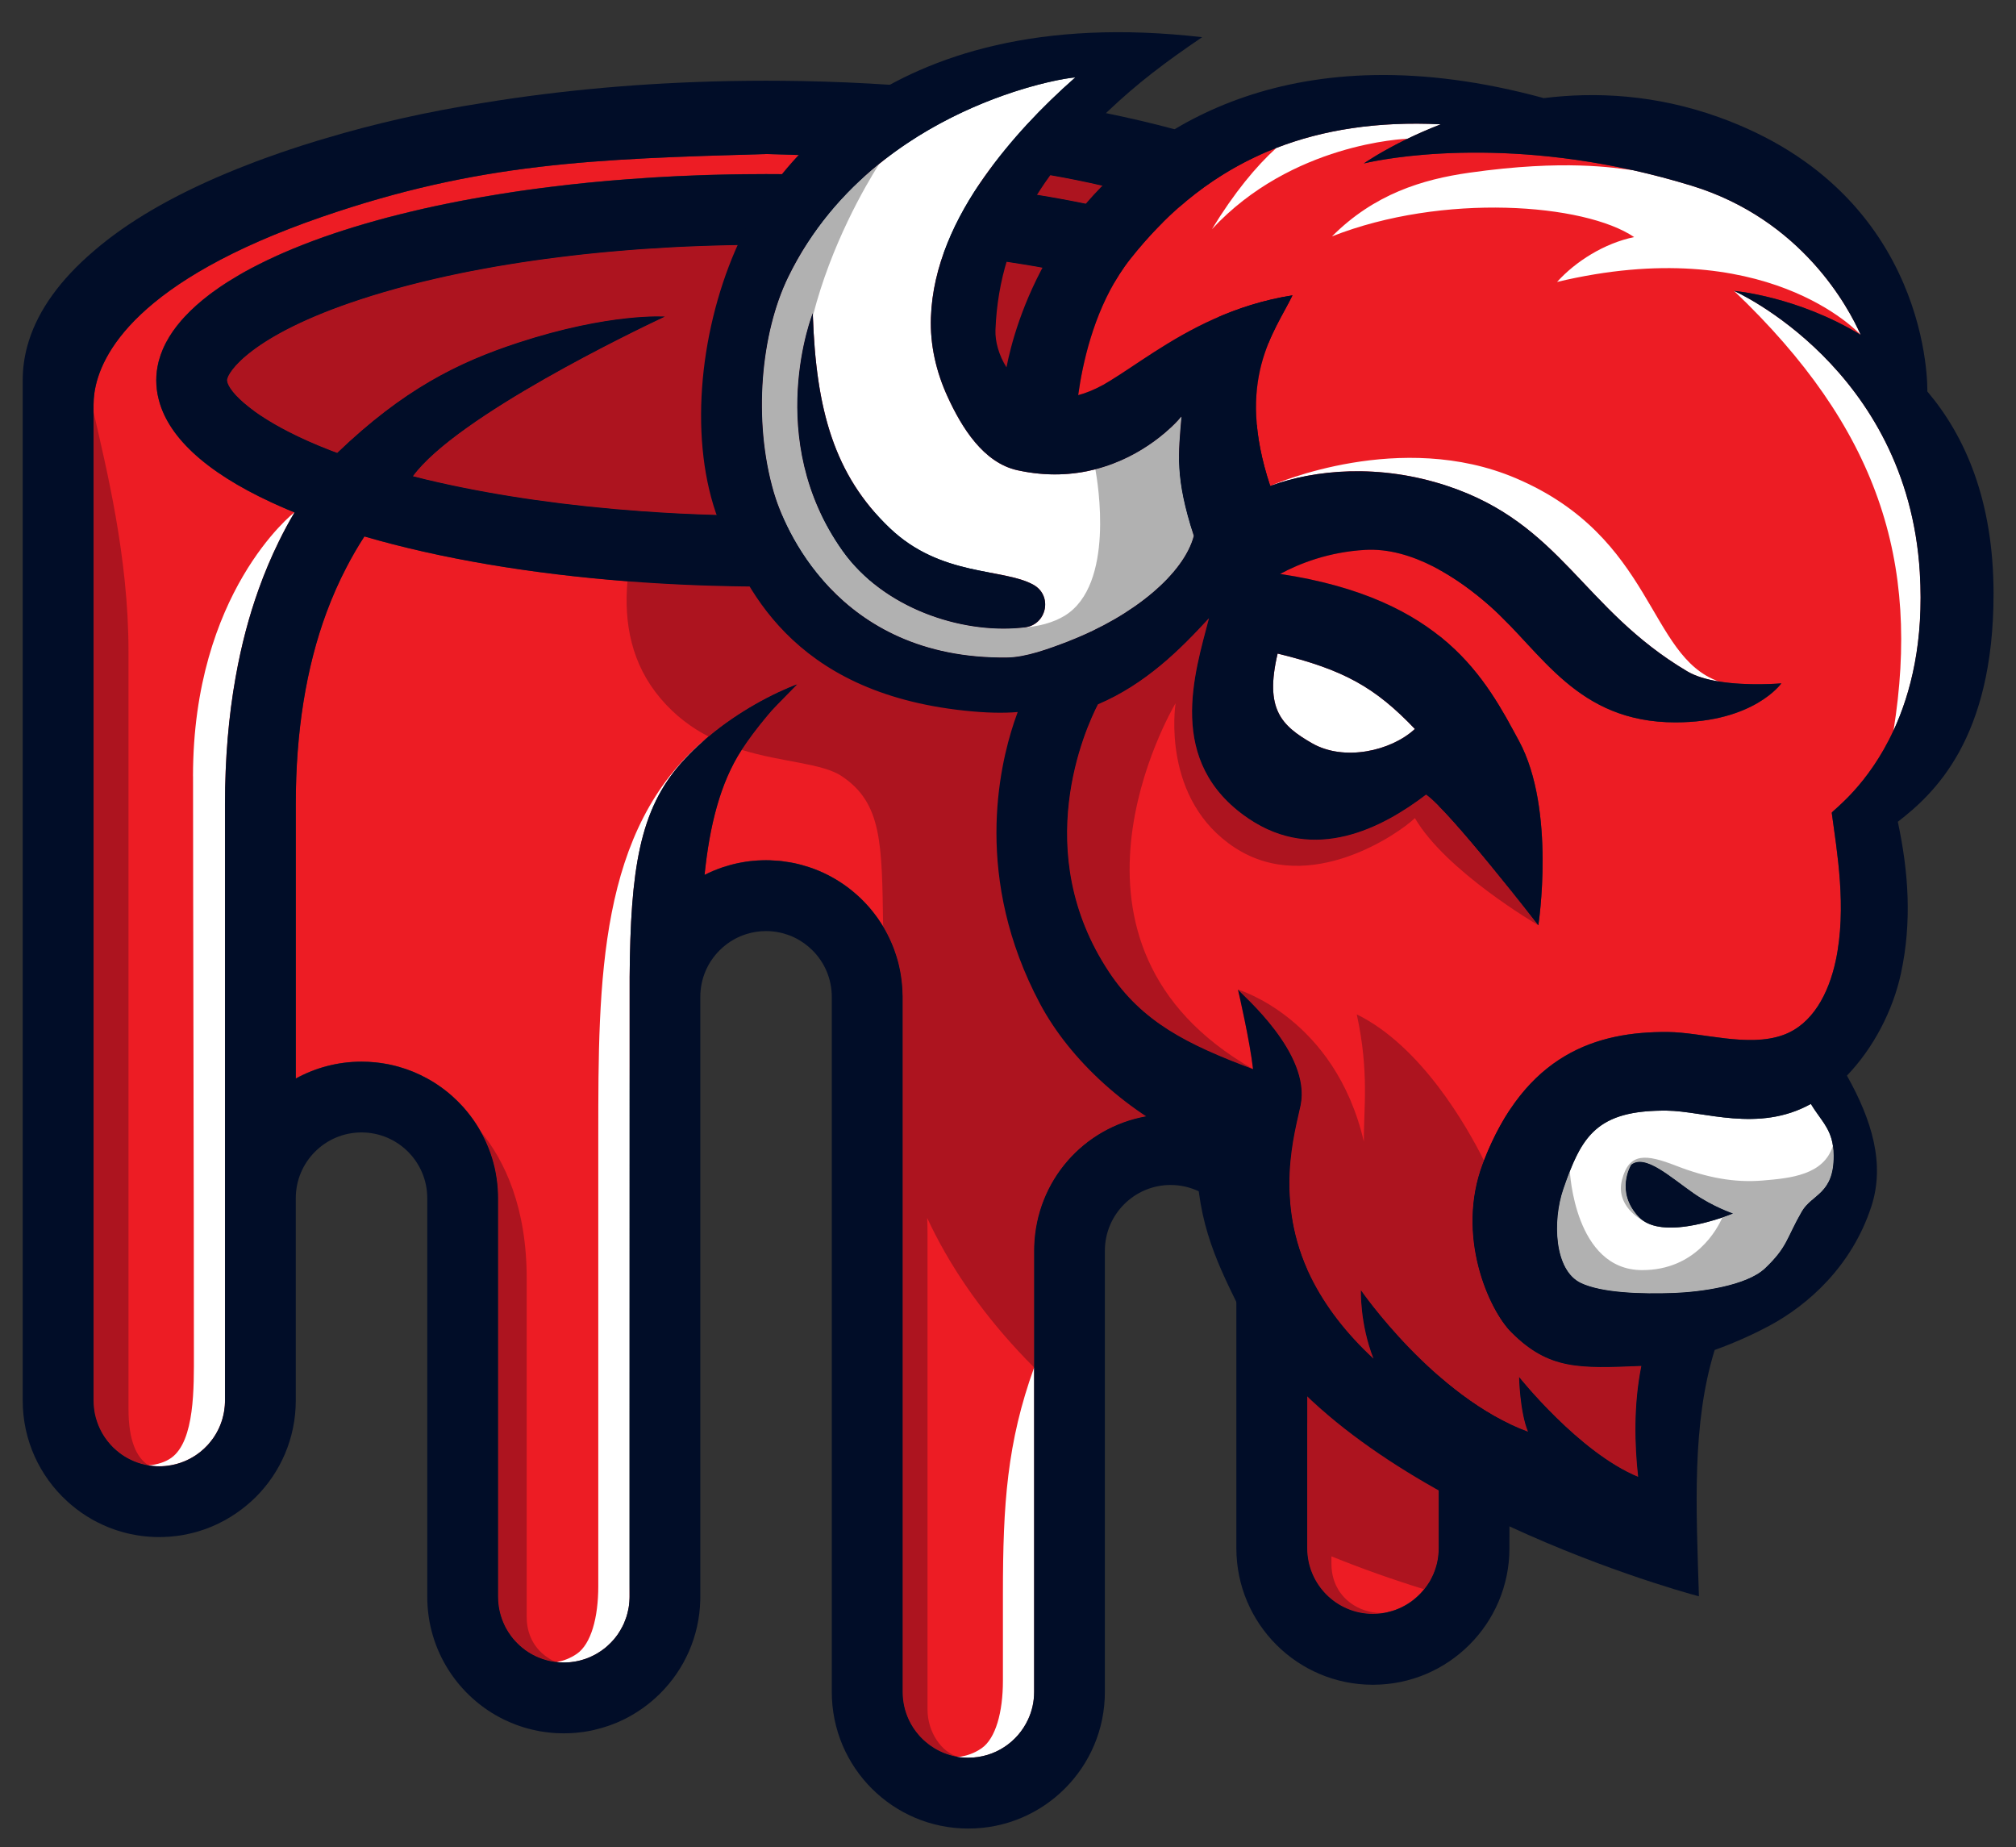 <?xml version="1.0" encoding="UTF-8"?> <svg xmlns="http://www.w3.org/2000/svg" id="_Слой_1" data-name="Слой_1" version="1.1" viewBox="0 0 564.99 517.56"><rect x="0" y="0" width="564.99" height="517.56" fill="#333333" stroke="none"/><defs><style> .st0 { fill: #ad141f; } .st1 { fill: #b1b1b1; } .st2 { fill: #010d28; } .st3 { fill: #fff; } .st4 { fill: #ed1c24; } </style></defs><g id="_Ведерко" data-name="Ведерко"><path id="_фон" data-name="фон" class="st4" d="M403.2,392.41V113.57c0-1.17-.08-2.35-.25-3.51-1.51-10.54-11.49-30.64-60.92-48.3-.23-.08-.47-.17-.7-.25-.72-.25-1.45-.51-2.18-.76-2.9-1-5.75-1.94-8.56-2.81-7.47-2.35-14.64-4.29-21.64-5.9-4.93-1.14-9.78-2.11-14.6-2.95-5.29-.92-10.55-1.68-15.85-2.31-.19-.02-.37-.04-.56-.06-2.46-.29-4.93-.56-7.42-.8-1.04-.1-2.07-.19-3.11-.28-1.23-.11-2.47-.21-3.71-.31-4.25-.33-8.56-.61-12.97-.85-.78-.05-1.56-.09-2.35-.13h-.01c-1.99-.09-4-.18-6.03-.27-.1-.01-.2-.01-.31-.01-1.06-.05-2.13-.09-3.2-.14-3.26-.13-6.58-.24-9.98-.35-.32-.01-.65-.02-.98-.03-1.33-.04-2.67-.08-4.03-.12-2.98-.09-6.03-.18-9.14-.27-48.23,1.38-80.41,2.42-124.45,17.59-51.92,17.9-62.26,38.57-63.8,49.31-.17,1.16-.25,2.34-.25,3.51v278.84c0,.29,0,.57.02.85.01.19.02.38.04.56,0,.16.02.31.04.47.02.28.06.55.1.82.04.27.08.54.13.8.04.17.07.34.11.51.05.24.11.48.17.71.05.2.11.41.18.61.35,1.17.82,2.3,1.39,3.37.12.22.25.44.37.66.28.48.58.94.91,1.38.14.2.29.41.45.61.98,1.26,2.13,2.39,3.41,3.35.17.13.34.25.51.38.48.33.97.65,1.49.94.23.13.46.26.7.38.28.14.56.28.84.4.21.1.41.19.62.27.25.1.5.2.76.29.76.27,1.55.5,2.36.67.27.05.54.11.81.15.02,0,.05.01.07.01.13.02.27.04.4.06.22.04.44.06.66.08.24.03.49.05.74.06.09.01.18.02.27.02.29.01.58.02.87.02.58,0,1.15-.03,1.72-.08.21-.02.41-.04.61-.07,1.66-.21,3.25-.63,4.74-1.26.21-.08.43-.18.64-.28.32-.14.64-.3.95-.47.26-.14.51-.28.76-.43.48-.28.94-.58,1.38-.91.26-.18.52-.38.77-.58.67-.55,1.3-1.13,1.89-1.76.13-.14.26-.28.38-.42.14-.16.28-.32.4-.48.25-.3.49-.6.71-.91.12-.16.24-.33.35-.5.18-.27.36-.54.52-.82.11-.19.22-.37.32-.56.53-.95.97-1.95,1.32-2.99.07-.21.14-.42.2-.63.1-.34.19-.68.27-1.03.06-.25.11-.5.16-.75.05-.27.1-.54.14-.81v-.04c.04-.24.07-.49.09-.74.03-.16.04-.32.05-.48.03-.31.04-.63.05-.95.01-.16.01-.32.01-.48v-167.17c0-12.55.99-24.42,2.97-35.5.01-.06.02-.13.04-.2,1.54-8.64,3.68-16.8,6.42-24.43,1.63-4.57,3.53-9.07,5.64-13.37,1.35-2.77,2.82-5.5,4.39-8.14,0-.01,0-.02,0-.03,0,0,.01,0,.01-.02-1.36-.55-2.69-1.11-3.98-1.68-.83-.36-1.64-.73-2.44-1.1-18.66-8.62-29.52-18.74-31.83-29.72-.11-.45-.19-.9-.25-1.36-.04-.22-.06-.44-.09-.65-.05-.4-.09-.8-.11-1.2-.03-.43-.04-.86-.04-1.3,0-1.71.21-3.4.62-5.07.05-.19.09-.37.15-.56.27-1,.62-2,1.04-2.99.09-.22.19-.44.29-.66.11-.24.23-.49.35-.73.1-.22.21-.43.33-.64,1.08-2.05,2.48-4.06,4.18-6.03.19-.23.39-.46.6-.68.15-.18.31-.35.48-.52,1.94-2.09,4.23-4.13,6.83-6.11.28-.21.57-.43.86-.64.63-.46,1.27-.92,1.93-1.37.25-.17.51-.35.77-.52.31-.21.62-.42.94-.62.32-.21.64-.42.97-.62,1.95-1.23,4.03-2.44,6.24-3.61.73-.39,1.47-.77,2.23-1.15,1.58-.8,3.22-1.58,4.92-2.35.61-.28,1.22-.55,1.84-.82,1.82-.79,3.69-1.57,5.62-2.32.84-.33,1.69-.66,2.55-.98,2.03-.76,4.13-1.5,6.28-2.22.79-.27,1.6-.53,2.41-.79.94-.31,1.9-.61,2.86-.9,1.05-.32,2.11-.64,3.18-.95,1.03-.3,2.07-.6,3.12-.89.95-.27,1.92-.53,2.89-.79.23-.06.46-.12.7-.18.94-.25,1.89-.49,2.85-.73,1.09-.28,2.19-.55,3.31-.81,1.08-.26,2.18-.52,3.28-.77.1-.02.2-.05.3-.07.96-.21,1.93-.43,2.91-.64.21-.05.43-.09.65-.14.94-.2,1.89-.4,2.84-.59.25-.05.5-.11.75-.15.85-.17,1.7-.34,2.56-.51.38-.08.76-.15,1.14-.22,1-.19,2.01-.38,3.03-.56.93-.17,1.87-.34,2.81-.5,1.51-.26,3.03-.52,4.57-.76,1.2-.2,2.41-.38,3.63-.57.8-.12,1.61-.24,2.43-.36.73-.1,1.46-.21,2.2-.31,1.06-.15,2.12-.29,3.2-.43.98-.13,1.96-.25,2.94-.37,7.06-.88,14.36-1.61,21.86-2.16,2.31-.18,4.64-.34,6.99-.48,4.37-.27,8.81-.48,13.3-.63.7-.02,1.41-.05,2.12-.07.9-.03,1.81-.05,2.72-.07,1.21-.03,2.42-.06,3.64-.08,1.15-.02,2.31-.04,3.47-.05,2.06-.03,4.14-.04,6.23-.04,1.49,0,2.98.01,4.46.02.59,0,1.18.01,1.77.02,1.16.01,2.32.03,3.47.05,1.22.02,2.43.05,3.64.08.91.02,1.82.04,2.72.07.71.02,1.42.05,2.12.07,3.15.11,6.27.24,9.35.41.65.03,1.3.06,1.95.1.67.04,1.34.08,2,.12,2.35.14,4.68.3,6.99.48,7.15.52,14.12,1.21,20.87,2.04.33.04.66.08.99.12.98.12,1.96.24,2.94.37,1.07.14,2.14.28,3.2.43.74.1,1.47.21,2.2.31.81.12,1.62.24,2.43.36,1.22.19,2.43.37,3.63.57.41.06.81.13,1.21.2,1.13.18,2.25.37,3.36.56.94.16,1.88.33,2.81.5,1.02.18,2.03.37,3.03.56.38.07.76.14,1.14.22.86.17,1.71.34,2.56.51l.75.15s.02,0,.03.01c.94.18,1.88.38,2.81.58.22.05.43.09.65.14.98.21,1.95.43,2.91.64.1.02.2.05.3.07,1.1.25,2.2.51,3.28.77,1.12.26,2.22.53,3.31.81.96.24,1.91.48,2.85.73.23.06.46.12.7.18.97.26,1.94.52,2.89.79.62.17,1.24.35,1.85.53h.01c.42.12.84.24,1.26.36,1.07.31,2.13.62,3.18.95.96.29,1.92.59,2.86.9.81.26,1.62.52,2.41.79,2.15.72,4.24,1.46,6.28,2.22.86.32,1.71.64,2.55.98,1.93.75,3.81,1.53,5.62,2.32.62.27,1.23.54,1.84.82,1.7.77,3.34,1.55,4.92,2.35.76.38,1.5.76,2.23,1.15,2.2,1.17,4.29,2.38,6.24,3.61.33.2.65.41.97.62s.63.41.94.62c.26.17.52.35.77.52.66.46,1.31.91,1.93,1.37.29.21.58.43.86.64,2.6,1.98,4.89,4.02,6.83,6.11.17.17.33.34.48.52.21.22.41.45.6.68,1.7,1.97,3.1,3.98,4.18,6.03.12.21.23.42.33.64.12.25.24.49.35.73.1.22.2.44.29.66.42.99.77,1.99,1.04,2.99.06.19.1.37.15.56.41,1.67.62,3.36.62,5.07,0,.44-.01.87-.04,1.3-.02.4-.06.8-.11,1.2-.02.22-.05.43-.09.65-.07.45-.15.91-.25,1.36-1.62,7.44-7.24,14.45-16.16,20.79-.65.46-1.33.93-2.02,1.38h0c-3.99,2.65-8.55,5.17-13.65,7.55-.8.37-1.61.74-2.44,1.1-1.29.58-2.61,1.14-3.97,1.7-4.04,1.65-8.35,3.23-12.91,4.71-2.16.71-4.39,1.39-6.66,2.06-6.15,1.8-12.7,3.46-19.6,4.94-9.49,2.05-19.65,3.79-30.36,5.17-10.39,1.35-21.29,2.36-32.6,3.01-3.43.2-6.9.36-10.41.49-.8.03-1.61.06-2.42.08-.82.03-1.64.05-2.46.08-1.4.04-2.81.07-4.22.1-.27.01-.55.01-.83.02-1,.02-2.01.03-3.02.05-.73.01-1.47.02-2.21.02-1.49.01-2.98.02-4.48.02s-2.99,0-4.48-.02h-.16c-.69,0-1.37-.01-2.05-.02-1.01-.02-2.02-.03-3.02-.05-.28,0-.56-.01-.83-.02-1.41-.03-2.82-.06-4.22-.1-1.63-.05-3.26-.1-4.88-.16-6.48-.25-12.89-.62-19.2-1.1h-.01c-27.19-2.09-52.51-6.37-73.73-12.56-.01.02-.02.03-.03.05-1.79,2.76-3.46,5.64-4.97,8.56-2.1,4.01-3.99,8.29-5.63,12.72-5.71,15.42-8.6,33.46-8.6,53.62v76.95c2.73-1.5,5.67-2.69,8.76-3.49,3.09-.81,6.33-1.24,9.67-1.24,1.32,0,2.63.07,3.91.2.26.02.51.05.76.09.26.02.53.06.79.1.29.04.59.08.88.14.77.12,1.54.27,2.3.45.23.05.45.1.67.16.34.08.68.17,1.02.27,2.87.8,5.6,1.93,8.16,3.35.35.18.68.38,1.02.58.03.02.07.04.11.06.34.21.68.41,1.01.63,0,0,0,0,0,0,.35.22.7.45,1.04.69.34.23.68.47,1.01.72.32.23.63.47.94.71.4.32.79.64,1.17.96.26.23.52.45.78.69.96.86,1.88,1.78,2.75,2.73.24.27.49.54.72.82.28.33.55.66.82.99,1.04,1.28,1.99,2.64,2.84,4.05.22.36.44.71.63,1.08.01.01.01.02.02.03.2.34.38.68.55,1.02.57,1.06,1.07,2.14,1.52,3.26.3.72.58,1.45.83,2.2,0,.02,0,.04.02.07.13.38.26.77.37,1.16.12.39.23.78.33,1.17.11.39.21.79.3,1.19.07.32.14.64.21.97.06.28.12.56.16.85.34,1.84.54,3.72.6,5.65.01.4.02.81.02,1.21v111.68c0,.41.01.82.04,1.23.01.22.03.44.06.65.05.54.13,1.08.23,1.61.05.25.1.5.16.74,0,.03,0,.05.02.07.04.18.08.36.14.54.04.19.1.38.16.57.01.05.03.1.05.15.07.24.15.48.24.71.01.04.02.08.04.11.09.27.2.53.31.79.11.28.24.55.37.82.11.23.22.46.34.69.45.83.96,1.63,1.52,2.38.35.46.72.9,1.11,1.33.2.22.4.43.61.64.21.21.42.41.64.61.22.2.44.39.67.58.57.48,1.17.92,1.81,1.32.18.11.37.23.56.34.23.14.47.27.71.4.25.13.49.25.74.37s.5.23.76.34c.76.33,1.55.6,2.37.81.27.07.54.14.82.2.55.13,1.11.22,1.68.28,0,0,0,0,.01,0,.03,0,.06.01.09.01.71.09,1.43.13,2.16.13.27,0,.54-.01.8-.02.26-.01.51-.02.77-.05h.05c.15-.01.3-.03.46-.05.23-.02.46-.05.68-.09.19-.02.37-.05.55-.09.21-.03.41-.07.6-.12.26-.05.51-.11.76-.18.75-.19,1.49-.44,2.2-.72.2-.08.4-.17.6-.26.41-.18.81-.37,1.19-.58.26-.14.51-.28.76-.43.8-.47,1.55-1,2.26-1.58.19-.16.37-.32.55-.48.66-.58,1.27-1.21,1.84-1.87.18-.22.36-.44.53-.67.18-.22.34-.45.51-.68.5-.73.95-1.49,1.35-2.28.14-.26.26-.52.38-.79.2-.47.39-.95.56-1.44.07-.2.14-.41.21-.62.01-.07.03-.13.05-.2.07-.21.12-.43.18-.65.07-.27.14-.55.19-.83.06-.25.11-.5.15-.75.04-.2.06-.4.09-.61.08-.63.13-1.27.15-1.91.01-.16.01-.32.01-.48v-1.29c-.44-5.58-.27-12.45-.28-20.53-.01-40.11-.02-86.56.01-108.12.01-6.56.11-12.7.29-18.47v-25.22c.23-29.9,2.71-46.9,14.61-60.16,1.41-1.57,2.87-3.05,4.35-4.43.79-.73,1.58-1.45,2.37-2.13.27-.23.53-.45.8-.67,4.46-3.74,8.99-6.71,12.94-8.97,1.11-.64,2.17-1.22,3.17-1.74,4.99-2.6,8.48-3.86,8.73-3.94-.22.23-3.46,3.51-5.56,5.68-.79.82-1.41,1.48-1.66,1.76-.52.6-1.02,1.2-1.51,1.78-2.63,3.17-4.9,6.18-6.84,9.16-6.08,9.33-9.01,21.46-10.4,35.03h0c1.62-.81,3.3-1.52,5.05-2.11,0,0,0-.01.02-.01.69-.23,1.39-.44,2.09-.63.36-.1.72-.19,1.08-.28.36-.09.72-.17,1.09-.25.36-.07.73-.15,1.1-.21.74-.14,1.48-.25,2.23-.34.32-.04.65-.07.98-.1.81-.08,1.62-.13,2.44-.15.38-.01.77-.02,1.15-.02h.01c.39,0,.77.01,1.15.02l2.48.15c.28.03.56.06.84.09l2.34.35c.37.06.74.14,1.1.21.37.08.73.16,1.09.25.36.09.72.18,1.08.28.7.19,1.4.4,2.09.63.01.01.02.01.02.01,1.74.58,3.43,1.29,5.05,2.11.38.19.75.39,1.13.6.2.1.38.21.57.32.23.12.45.25.67.39,1.46.87,2.86,1.84,4.19,2.9.19.15.37.3.55.45.49.4.96.81,1.42,1.23.27.24.53.49.79.74.31.29.61.59.9.9.22.22.43.45.64.68.21.22.42.45.62.68.07.08.14.16.21.24.27.31.53.62.78.94.26.3.5.61.73.93.58.75,1.13,1.53,1.64,2.33.21.3.4.61.58.92.05.07.1.15.14.22.86,1.43,1.63,2.93,2.3,4.48.14.31.28.63.4.95.13.31.25.63.37.95.19.51.37,1.03.53,1.55.09.24.16.48.23.72.12.39.23.79.34,1.18.07.26.13.53.2.79.03.13.06.26.09.39.07.28.13.56.18.84.07.32.14.64.19.96.06.31.11.63.16.95.13.83.23,1.67.31,2.51.04.42.07.85.09,1.28.02.42.04.85.05,1.28.01.1.01.19.01.29,0,.1.02.2.02.3v195.05c0,2.78.62,5.42,1.72,7.78.18.38.37.76.57,1.13.19.34.39.67.6.99.08.13.16.25.24.37.17.26.35.52.55.77.03.04.06.09.11.14.19.27.4.52.62.77.08.11.18.21.27.32.14.16.27.3.42.45.15.16.3.32.47.47.12.12.25.25.38.36.18.17.36.34.55.49.76.65,1.58,1.24,2.45,1.76.16.1.33.2.5.29.27.16.55.3.83.44.29.15.59.28.9.41.09.05.19.09.29.13.28.11.56.22.85.32.05.02.11.04.16.06.34.11.68.21,1.02.31.36.1.72.19,1.09.27.04.01.07.01.11.02.33.07.66.13,1,.18.03,0,.06,0,.09,0,.14.02.29.04.44.06.15.01.3.03.45.04.27.03.54.05.81.07h.08c.28,0,.57.02.85.02,7.41,0,13.79-4.37,16.71-10.67,1.11-2.35,1.72-4.99,1.72-7.76v-123.62l.02-1.21c.59-18.45,13.89-33.33,31.38-36.45,2.23-.4,4.52-.61,6.86-.61.98,0,1.94.04,2.9.11.2.01.41.03.62.05,1.1.1,2.19.25,3.26.44.27.05.54.1.81.16.22.04.44.09.66.14.27.06.54.12.81.19.23.05.46.11.69.17.41.11.82.22,1.23.35.26.07.52.15.77.24.15.04.31.09.46.15.25.08.5.17.74.26,1.16.41,2.29.88,3.39,1.41l.75.36c.57.29,1.13.58,1.68.9.27.15.53.3.79.46,1.12.66,2.21,1.39,3.25,2.17.17.12.34.25.5.38.98.75,1.91,1.54,2.81,2.39.21.19.42.39.63.6.46.45.91.91,1.35,1.38.01.01.02.02.03.03.33.36.66.72.97,1.1,1.05,1.22,2.02,2.51,2.91,3.86.13.21.27.42.4.63.17.25.32.51.47.77.14.23.28.46.41.7h0c.18.3.34.59.49.89.14.26.28.53.42.8.2.4.4.8.58,1.21.2.42.39.85.57,1.29.28.67.54,1.35.78,2.04.07.18.13.36.19.55.1.29.2.59.28.88.09.29.18.59.26.89.31,1.09.57,2.2.78,3.34.04.23.08.45.12.68.05.29.09.58.13.87.05.29.09.58.12.88.07.54.12,1.09.16,1.64.01.04.01.08.01.13.04.59.07,1.19.09,1.79.01.33.01.66.01.99v48.32h-.01v35.01c0,10.18,8.25,18.43,18.42,18.43.27,0,.54-.01.8-.02.19,0,.37-.02.55-.03s.36-.03.53-.05c.26-.02.51-.05.76-.09.15-.02.29-.04.43-.07.03,0,.05,0,.08-.01h.02s.11-.02.16-.03c.23-.04.46-.09.68-.14.5-.11.98-.24,1.47-.39.29-.09.58-.18.86-.29.28-.1.56-.21.83-.33.27-.11.54-.23.8-.36,1.03-.49,2-1.08,2.91-1.74.16-.12.32-.25.48-.37.26-.2.5-.4.74-.62.17-.14.33-.29.49-.44.26-.24.51-.49.75-.74.16-.18.32-.35.48-.53.02-.02.04-.04.05-.06.17-.19.34-.39.5-.59.17-.21.33-.41.49-.63h.01s.03-.06.04-.08c.13-.17.26-.34.37-.52.17-.24.33-.49.48-.74.02-.03.04-.06.06-.09.1-.18.2-.35.31-.53.17-.32.34-.63.48-.95.11-.23.22-.46.32-.69.02-.04.04-.08.05-.12.22-.52.42-1.06.59-1.6.02-.03.03-.06.03-.1.09-.29.17-.58.25-.87.05-.19.09-.38.14-.57.02-.08.03-.17.05-.26.03-.15.06-.3.09-.45.02-.09.03-.18.05-.27.03-.17.05-.34.07-.51.04-.22.06-.45.08-.67.03-.27.05-.55.07-.83.02-.35.03-.7.03-1.05v-37.16h.13c.02-1.42.05-2.82.08-4.22h-.21ZM334.9,126.91c.36-.13.72-.27,1.07-.4.36-.13.71-.26,1.05-.4,6.29-2.44,11.29-4.84,15.22-7.1,1.59-.92,3-1.81,4.26-2.66.17-.12.35-.24.53-.36.32-.21.62-.43.91-.64.57-.42,1.12-.82,1.63-1.24.29-.23.54-.44.81-.66,3.51-2.95,4.96-5.25,5.31-6.42.02-.09.05-.19.06-.27.02-.08.02-.15.02-.22,0-1.21-2.26-5.28-10.24-10.46-3.48-2.27-8.05-4.74-13.99-7.28-3.83-1.64-8.23-3.3-13.28-4.95-5.06-1.65-10.41-3.18-16.01-4.58-3.81-.95-7.74-1.85-11.77-2.68-2.16-.44-4.35-.87-6.57-1.27-.58-.11-1.16-.21-1.75-.31-.51-.1-1.02-.19-1.53-.28-.16-.03-.33-.06-.5-.09-1.03-.18-2.07-.35-3.11-.52-1.62-.27-3.27-.53-4.92-.77-.75-.11-1.5-.22-2.26-.33-1.15-.16-2.3-.32-3.46-.48-1.2-.16-2.4-.32-3.62-.47h-.03c-1.2-.15-2.42-.3-3.64-.44-1.04-.12-2.09-.24-3.14-.36-.51-.06-1.03-.11-1.55-.16-2.03,5.74-3.31,11.73-3.51,17.87-.26,7.65,1.46,15.15,4.64,22.1,3.99,8.74,10.08,18.58,19.61,20.68,3.71.82,7.23,1.17,10.55,1.17.63,0,1.24-.01,1.86-.04.49-.02.97-.05,1.45-.09.28-.01.56-.03.83-.07.26-.01.52-.04.78-.07.26-.03.51-.06.76-.09.38-.04.76-.1,1.14-.16.64-.09,1.27-.2,1.89-.32.3-.06.61-.13.9-.19.17-.04.34-.08.5-.11.39-.09.77-.18,1.15-.28,0,0,.02-.01.03-.01.59-.15,1.17-.31,1.74-.49.67-.19,1.33-.4,1.97-.63.32-.11.63-.22.94-.34.3-.11.6-.23.9-.34.42-.17.84-.34,1.25-.52.39-.16.77-.33,1.14-.5,1.61-.75,3.12-1.54,4.51-2.37.44-.26.86-.52,1.27-.78,5.67-3.58,9.24-7.4,10.41-8.83-.35,4.25-.73,7.88-.68,11.8,1.56-.52,3.04-1.05,4.47-1.59ZM355.53,96.08c-3.48-2.27-8.05-4.74-13.99-7.28-3.83-1.64-8.23-3.3-13.28-4.95-5.06-1.65-10.41-3.18-16.01-4.58-3.81-.95-7.74-1.85-11.77-2.68-2.16-.44-4.35-.87-6.57-1.27-.58-.11-1.16-.21-1.75-.31-.51-.1-1.02-.19-1.53-.28-.16-.03-.33-.06-.5-.09-1.03-.18-2.07-.35-3.11-.52-1.62-.27-3.27-.53-4.92-.77-.75-.11-1.5-.22-2.26-.33-1.15-.16-2.3-.32-3.46-.48-1.2-.16-2.4-.32-3.62-.47h-.03c-1.2-.15-2.42-.3-3.64-.44-1.04-.12-2.09-.24-3.14-.36-.51-.06-1.03-.11-1.55-.16-.42-.05-.84-.09-1.27-.13-.87-.09-1.75-.18-2.63-.26-.95-.09-1.91-.18-2.86-.26-1.18-.11-2.36-.21-3.54-.3-1.01-.09-2.01-.16-3.03-.24-.7-.05-1.41-.1-2.12-.15-2.13-.15-4.27-.28-6.42-.4-.99-.06-1.98-.11-2.98-.16-.9-.05-1.81-.09-2.72-.13h-.09c-.77-.04-1.54-.07-2.31-.09-.5-.03-1-.04-1.51-.06-1.14-.05-2.28-.08-3.42-.11-.36,0-.71-.02-1.06-.03-.85-.03-1.69-.05-2.54-.07h0c-.26,0-.51-.01-.77-.01-1.12-.03-2.25-.05-3.37-.06-1.5-.02-3-.03-4.51-.04-.85-.01-1.69-.01-2.54-.01s-1.7,0-2.55.01c-1.51.01-3.01.02-4.5.04-.31.01-.61.01-.92.02-.82.01-1.64.03-2.45.04-1.11.02-2.21.05-3.32.08-.35,0-.7.01-1.06.03-1.14.03-2.28.07-3.42.11-1.28.04-2.55.09-3.82.15h-.09c-.91.04-1.82.09-2.72.13-1,.05-1.99.1-2.98.16-2.16.12-4.3.25-6.42.4-.71.05-1.42.1-2.12.15-1.01.08-2.02.15-3.03.24-1.18.09-2.36.19-3.54.3-.96.08-1.91.17-2.86.26-.88.08-1.76.17-2.63.26-.95.1-1.89.19-2.82.29-1.05.12-2.1.23-3.14.36-1.22.14-2.44.28-3.64.44h-.03c-1.22.15-2.42.31-3.62.47-1.16.15-2.32.31-3.46.48-2.42.35-4.82.71-7.18,1.1-1.04.17-2.08.34-3.11.52-.17.03-.33.06-.5.09-1.1.19-2.19.38-3.28.59-2.22.4-4.41.83-6.57,1.27-9.97,2.06-19.28,4.48-27.78,7.26-30.83,10.08-37.51,20.62-37.51,22.69,0,.06.01.14.02.22.17,1.43,2,4.09,6.18,7.35.51.41,1.05.82,1.63,1.24.29.21.59.43.91.64.17.13.35.25.53.36,4.51,3.02,10.85,6.41,19.48,9.76.35.13.7.26,1.05.4.35.14.71.28,1.07.4,18.52-17.75,33.73-25.32,50.63-30.86,25.84-8.47,41.22-7.34,41.22-7.34,0,0-.28.13-.82.38-7.03,3.32-57.5,27.49-69.82,44.35,1.18.3,2.37.6,3.57.89,1.19.29,2.4.56,3.61.84,17.19,3.88,36.65,6.63,57.18,8.09,6.81.49,13.75.84,20.76,1.03.24.01.49.01.73.02,2.6.07,5.2.11,7.82.14,1.77.02,3.54.03,5.32.03,1.52,0,3.04-.01,4.55-.03.26.01.51,0,.77,0,2.62-.02,5.23-.07,7.82-.14.78-.02,1.55-.04,2.33-.07,5.04-.15,10.03-.38,14.95-.69h.01c22.57-1.38,43.77-4.3,62.39-8.61.87-.2,1.74-.4,2.6-.61,1.2-.28,2.39-.58,3.57-.89,5.08-1.29,9.95-2.7,14.57-4.21.74-.24,1.46-.48,2.17-.73,1.56-.52,3.04-1.05,4.47-1.59.36-.13.72-.27,1.07-.4.36-.13.71-.26,1.05-.4,6.29-2.44,11.29-4.84,15.22-7.1,1.59-.92,3-1.81,4.26-2.66.17-.12.35-.24.53-.36.32-.21.62-.43.91-.64.57-.42,1.12-.82,1.63-1.24.29-.23.54-.44.81-.66,3.51-2.95,4.96-5.25,5.31-6.42.02-.09.05-.19.06-.27.02-.08.02-.15.02-.22,0-1.21-2.26-5.28-10.24-10.46Z"></path><path id="_тень" data-name="тень" class="st0" d="M155.75,465.68c-9.11-1.1-16.16-8.87-16.16-18.28v-111.68c0-6.83-1.79-13.24-4.93-18.78,6.9,8.44,12.95,21.49,12.95,41.32v94.87c0,6.23,3.53,10.57,8.14,12.55ZM36.01,394.78v-212.31c0-26.61-6.29-51.56-9.81-67.11v277.05c0,9.15,6.67,16.74,15.41,18.18-3.36-2.15-5.6-6.96-5.6-15.81ZM403.2,392.41V113.57c0-1.17-.08-2.35-.25-3.51-1.54-10.74-11.88-31.41-63.8-49.31-22.02-7.58-41.07-11.64-60.65-13.97-15.63-1.86-31.58-2.62-49.65-3.2-1.32,1.39-2.81,3.12-4.45,5.27,1.22.02,2.43.05,3.64.08.91.02,1.82.04,2.72.07.71.02,1.42.05,2.12.07,4.5.15,8.93.36,13.3.63,2.35.14,4.68.3,6.99.48,7.5.55,14.8,1.28,21.86,2.16.98.12,1.96.24,2.94.37,1.07.14,2.14.28,3.2.43.74.1,1.47.21,2.2.31.81.12,1.62.24,2.43.36,1.22.19,2.43.37,3.63.57,1.54.24,3.06.5,4.57.76.94.16,1.88.33,2.81.5,1.02.18,2.03.37,3.03.56.38.07.76.14,1.14.22.86.17,1.71.34,2.56.51l.75.15c.95.19,1.9.39,2.84.59.22.05.43.09.65.14.98.21,1.95.43,2.91.64.1.02.2.05.3.07,1.1.25,2.2.51,3.28.77,1.12.26,2.22.53,3.31.81.96.24,1.91.48,2.85.73.23.06.46.12.7.18.97.26,1.94.52,2.89.79,1.05.29,2.09.59,3.12.89,1.07.31,2.13.62,3.18.95.96.29,1.92.59,2.86.9.81.26,1.62.52,2.41.79,2.15.72,4.24,1.46,6.28,2.22.86.32,1.71.64,2.55.98,1.93.75,3.81,1.53,5.62,2.32.62.27,1.23.54,1.84.82,1.7.77,3.34,1.55,4.92,2.35.76.38,1.5.76,2.23,1.15,2.2,1.17,4.29,2.38,6.24,3.61.33.2.65.41.97.62s.63.41.94.62c.26.17.52.35.77.52.66.46,1.31.91,1.93,1.37.29.21.58.43.86.64,2.6,1.98,4.89,4.02,6.83,6.11.17.17.33.34.48.52.21.22.41.45.6.68,1.7,1.97,3.1,3.98,4.18,6.03.12.21.23.42.33.64.12.25.24.49.35.73.1.22.2.44.29.66.42.99.77,1.99,1.04,2.99.06.19.1.37.15.56.41,1.67.62,3.36.62,5.07,0,.44-.01.87-.04,1.3-.02.4-.06.8-.11,1.2-.02.22-.05.43-.09.65-.07.45-.15.91-.25,1.36-2.43,11.14-13.83,21.32-31.83,29.72-.8.37-1.61.74-2.44,1.1-1.29.58-2.61,1.14-3.97,1.7-5.95,2.44-12.5,4.7-19.57,6.77-25.3,7.41-57.32,12.3-92.97,13.61-1.62.06-3.25.11-4.88.16-1.4.04-2.81.07-4.22.1-.27.01-.55.01-.83.02-1,.02-2.01.03-3.02.05-.73.01-1.47.02-2.21.02-1.49.01-2.98.02-4.48.02s-2.99,0-4.48-.02c-.74,0-1.48-.01-2.21-.02-1.01-.02-2.02-.03-3.02-.05-.28,0-.56-.01-.83-.02-1.41-.03-2.82-.06-4.22-.1-1.63-.05-3.26-.1-4.88-.16-6.48-.25-12.89-.62-19.2-1.1h-.01c-1.04,11.75,1.11,23.24,9.3,32.89,4.08,4.81,8.68,8.19,13.44,10.64,4.46-3.74,8.99-6.71,12.94-8.97,1.11-.64,2.17-1.22,3.17-1.74,4.99-2.6,8.48-3.86,8.73-3.94-.22.23-3.46,3.51-5.56,5.68-.79.82-1.41,1.48-1.66,1.76-.52.6-1.02,1.2-1.51,1.78-2.63,3.17-4.9,6.18-6.84,9.16,11.51,3.55,22.56,3.68,28.1,7.41,11.24,7.57,11.19,18.7,11.54,42.09,3.32,5.52,5.29,11.95,5.44,18.83,0,.1,0,.19,0,.29.01.1.02.2.02.3v195.05c0,2.78.62,5.42,1.72,7.78,2.58,5.53,7.82,9.57,14.07,10.46-.05,0-.1-.02-.14-.03-4.79-1.24-8.67-7.04-8.67-13.27v-133.44c0-1.48-.03-2.92-.1-4.32,6.08,13.1,14.67,25.57,25.42,37.18,1.47,1.59,2.98,3.16,4.55,4.72v-32.7l.02-1.21c.67-20.8,17.47-37.06,38.24-37.06,11.1,0,21.11,4.75,28.1,12.31,6.11,6.6,9.92,15.35,10.17,24.97.01.33.01.66.01.99v48.32h-.01v35.01c0,10.18,8.25,18.43,18.42,18.43,1.08,0,2.13-.09,3.16-.27-2.23.11-4.47-.29-6.51-1.14-.04-.02-.08-.04-.12-.05-4.61-1.98-8.15-6.33-8.15-12.56v-2.11c8.36,3.38,17.03,6.47,25.99,9.23.17-.21.33-.41.49-.63h.01s.03-.06.04-.08c.33-.43.63-.89.91-1.35,0,0,0-.01.01-.01,1.65-2.77,2.6-6,2.6-9.46v-37.16h.13c.02-1.42.05-2.82.08-4.22h-.21ZM328.26,83.85c-8.5-2.78-17.81-5.2-27.78-7.26-2.16-.44-4.35-.87-6.57-1.27-1.09-.2-2.18-.4-3.28-.59-.16-.03-.33-.06-.5-.09-1.03-.18-2.07-.35-3.11-.52-2.36-.39-4.76-.76-7.18-1.1-1.15-.16-2.3-.32-3.46-.48-1.2-.16-2.4-.32-3.62-.47h-.03c-1.2-.15-2.42-.3-3.64-.44-1.04-.12-2.09-.24-3.14-.36-.93-.1-1.87-.2-2.82-.29-.87-.09-1.75-.18-2.63-.26-.95-.09-1.91-.18-2.86-.26-1.18-.11-2.36-.21-3.54-.3-1.01-.09-2.01-.16-3.03-.24-.7-.05-1.41-.1-2.12-.15-2.13-.15-4.27-.28-6.42-.4-.99-.06-1.98-.11-2.98-.16-.9-.05-1.81-.09-2.72-.13h-.09c-1.27-.06-2.54-.11-3.82-.15-1.14-.05-2.28-.08-3.42-.11-.36,0-.71-.02-1.06-.03-1.11-.04-2.21-.06-3.32-.08-1.12-.03-2.25-.05-3.37-.06-1.5-.02-3-.03-4.51-.04-.85-.01-1.69-.01-2.54-.01s-1.7,0-2.55.01c-1.51.01-3.01.02-4.5.04-1.12.02-2.25.04-3.37.06-1.11.02-2.21.05-3.32.08-.35,0-.7.01-1.06.03-1.14.03-2.28.07-3.42.11-1.28.04-2.55.09-3.82.15h-.09c-.91.04-1.82.09-2.72.13-1,.05-1.99.1-2.98.16-2.16.12-4.3.25-6.42.4-.71.05-1.42.1-2.12.15-1.01.08-2.02.15-3.03.24-1.18.09-2.36.19-3.54.3-.96.08-1.91.17-2.86.26-.88.08-1.76.17-2.63.26-.95.1-1.89.19-2.82.29-1.05.12-2.1.23-3.14.36-1.22.14-2.44.28-3.64.44h-.03c-1.22.15-2.42.31-3.62.47-1.16.15-2.32.31-3.46.48-2.42.35-4.82.71-7.18,1.1-1.04.17-2.08.34-3.11.52-.17.03-.33.06-.5.09-1.1.19-2.19.38-3.28.59-2.22.4-4.41.83-6.57,1.27-9.97,2.06-19.28,4.48-27.78,7.26-30.83,10.08-37.51,20.62-37.51,22.69,0,.06.01.14.02.22.17,1.43,2,4.09,6.18,7.35.51.41,1.05.82,1.63,1.24.29.21.59.43.91.64.17.13.35.25.53.36,4.51,3.02,10.85,6.41,19.48,9.76.35.13.7.26,1.05.4.35.14.71.28,1.07.4,18.52-17.75,33.73-25.32,50.63-30.86,25.84-8.47,41.22-7.34,41.22-7.34,0,0-.28.13-.82.38-7.03,3.32-57.5,27.49-69.82,44.35,1.18.3,2.37.6,3.57.89,1.19.29,2.4.56,3.61.84,17.19,3.88,36.65,6.63,57.18,8.09,7.05.51,14.23.86,21.49,1.05,2.6.07,5.2.11,7.82.14,1.77.02,3.54.03,5.32.03s3.55-.01,5.32-.03c2.62-.02,5.23-.07,7.82-.14,30.1-.78,58.41-4.22,82.28-9.98,1.2-.28,2.39-.58,3.57-.89,5.08-1.29,9.95-2.7,14.57-4.21,2.35-.77,4.56-1.54,6.64-2.32.36-.13.72-.27,1.07-.4.36-.13.71-.26,1.05-.4,8.84-3.42,15.11-6.79,19.48-9.76.17-.12.35-.24.53-.36.32-.21.62-.43.91-.64.57-.42,1.12-.82,1.63-1.24.29-.23.54-.44.81-.66,3.51-2.95,4.96-5.25,5.31-6.42.02-.09.05-.19.06-.27.02-.08.02-.15.02-.22,0-2.07-6.68-12.61-37.51-22.69Z"></path><g><path class="st3" d="M281.07,446.56v24.38c0,8.8-2.02,16.2-6.01,18.95-2.07,1.42-4.28,2.15-6.45,2.41-.54.07-1.08.11-1.61.12.27.03.54.05.81.07h.08c.28,0,.57.02.85.02.44,0,.87-.02,1.31-.05.14.01.27.02.41.03h.08c.28,0,.57.02.85.02,7.41,0,13.79-4.37,16.71-10.67,1.11-2.35,1.72-4.99,1.72-7.76v-90.92c-7.6,21.08-8.75,38.29-8.75,63.4Z"></path><path class="st3" d="M54.1,217.52c0,32.21.24,117.88.24,161.71,0,9.34.3,24.49-6.32,29.25-1.7,1.22-3.95,1.9-6.34,2.12.13.02.27.04.4.06.22.04.44.06.66.08.24.03.49.05.74.06.09.01.18.02.27.02.29.01.58.02.87.02.58,0,1.15-.03,1.72-.08.21-.02.41-.04.61-.07,1.66-.21,3.25-.63,4.74-1.26.21-.08.43-.18.64-.28.32-.14.64-.3.95-.47.26-.14.51-.28.76-.43.48-.28.94-.58,1.38-.91.26-.18.52-.38.77-.58.67-.54,1.3-1.13,1.89-1.76.13-.14.26-.28.38-.42.14-.16.28-.32.4-.48.25-.3.49-.6.71-.91.12-.16.24-.33.35-.5.18-.27.36-.54.52-.82.11-.19.22-.37.32-.56.53-.95.97-1.95,1.32-2.99.07-.21.14-.42.2-.63.1-.34.19-.68.27-1.03.06-.25.11-.5.16-.75.05-.27.1-.54.14-.81v-.04c.04-.24.07-.49.09-.74.03-.16.04-.32.05-.48.03-.31.04-.63.05-.95.01-.16.01-.32.01-.48v-167.17c0-12.55.99-24.42,2.97-35.5.01-.06.02-.13.04-.2,1.54-8.64,3.68-16.8,6.42-24.43,1.63-4.57,3.53-9.07,5.64-13.37,1.35-2.77,2.82-5.5,4.39-8.14,0-.01,0-.02,0-.03-.43.33-28.42,22.45-28.42,73.95Z"></path><path class="st3" d="M167.67,318.24v126.23c0,8.79-2.03,16.2-6.02,18.94-1.81,1.24-3.73,1.96-5.63,2.3.65.08,1.32.12,1.99.12.27,0,.54-.01.8-.02.26-.01.51-.02.77-.05h.05c.15-.01.3-.03.46-.05.23-.02.46-.05.68-.09.19-.02.37-.05.55-.09.21-.03.41-.07.6-.12.26-.05.51-.11.76-.18.75-.19,1.49-.44,2.2-.72.2-.08.4-.17.6-.26.41-.18.81-.37,1.19-.58.26-.14.51-.28.76-.43.8-.47,1.55-1,2.26-1.58.19-.16.37-.32.55-.48.66-.58,1.27-1.21,1.84-1.87.18-.22.36-.44.53-.67.18-.22.34-.45.51-.68.5-.73.95-1.49,1.35-2.28.14-.26.26-.52.38-.79.2-.47.39-.95.56-1.44.07-.2.14-.41.21-.62.01-.07.03-.13.05-.2.07-.21.12-.43.18-.65.07-.27.14-.55.19-.83.06-.25.11-.5.15-.75.04-.2.06-.4.09-.61.08-.63.13-1.27.15-1.91.01-.16.01-.32.01-.48v-45.06c.01-32.91.01-76.33.02-103.35v-25.22c.23-29.9,2.71-46.9,14.61-60.16,1.41-1.57,2.87-3.05,4.35-4.43.79-.73,1.58-1.45,2.37-2.13-30.12,25.15-30.12,67.67-30.12,111.19Z"></path></g><path id="_Контур" data-name="Контур" class="st2" d="M421.76,97.02c-2.36-8.71-7.98-17.11-16.79-25.06l-1.08-.95c-.34-.3-.66-.58-.99-.86-2.74-2.36-5.77-4.66-9.07-6.89-1.08-.73-2.18-1.45-3.32-2.16-1.95-1.24-3.98-2.45-6.1-3.63-5.57-3.13-11.73-6.1-18.43-8.9-1.02-.43-2.06-.86-3.11-1.28-1.76-.71-3.56-1.41-5.39-2.1-.77-.28-1.53-.57-2.29-.84-.13-.05-.25-.09-.38-.14-.66-.23-1.31-.47-1.97-.71-.72-.25-1.44-.5-2.16-.75-.78-.27-1.55-.53-2.33-.79-2.4-.81-4.94-1.62-7.76-2.48l-2.12-.63c-3.09-.93-6.19-1.8-9.3-2.63-6.32-1.7-12.71-3.19-19.22-4.52-5.23-1.06-10.55-2.02-15.98-2.87-.08-.01-.17-.03-.25-.04-4.26-.7-8.56-1.33-12.91-1.91h-.01c-10.27-1.37-20.76-2.41-31.43-3.12-7.9-.53-15.9-.87-23.98-1.03-.06-.01-.13-.01-.19-.01h-.07c-.69-.01-1.39-.02-2.09-.03-.73-.02-1.46-.03-2.2-.03-.66-.01-1.34-.02-2.02-.02-1.37-.01-2.74-.02-4.12-.02s-2.8,0-4.12.02c-.67,0-1.35.01-2.02.02-.75.01-1.48.02-2.2.03-.7.01-1.4.02-2.09.03-.09,0-.17,0-.26.01-23.69.47-46.71,2.52-68.58,6.1-15.52,2.43-30.08,5.7-44.5,10.02l-2.12.63c-2.82.86-5.36,1.67-7.76,2.48-.78.26-1.55.52-2.33.79-1.51.52-3.01,1.06-4.51,1.6-.76.27-1.52.56-2.29.84-1.83.69-3.63,1.39-5.39,2.1-1.05.42-2.09.85-3.11,1.28-15.3,6.4-27.72,13.67-36.92,21.58-.33.28-.65.56-.99.86l-1.08.95c-8.81,7.95-14.43,16.35-16.79,25.06-.85,3.14-1.28,6.32-1.28,9.53v285.87c0,11.17,4.79,21.22,12.43,28.2h0c.11.11.23.21.34.31.29.26.58.52.88.77.47.39.95.78,1.43,1.15.46.36.93.7,1.41,1.03.45.31.91.61,1.37.91.08.06.17.11.26.16.36.23.73.45,1.11.66.11.07.22.14.34.2.09.05.18.1.27.15.34.19.69.37,1.03.55.05.02.09.04.13.06.51.26,1.02.51,1.54.74.51.23,1.02.45,1.54.66.58.23,1.16.45,1.74.64.28.1.56.19.84.28.56.18,1.13.35,1.7.5.29.08.58.16.87.22.29.07.58.14.87.2.59.13,1.17.24,1.77.34.16.03.33.06.49.08.31.06.63.1.95.14.83.11,1.68.19,2.52.24.39.03.77.05,1.16.06.42.01.85.02,1.27.02s.79,0,1.19-.02c1.26-.04,2.51-.14,3.74-.3.38-.04.76-.1,1.13-.16.2-.03.39-.06.58-.1.31-.05.62-.11.92-.17.62-.12,1.24-.26,1.84-.42.3-.07.59-.14.87-.23.3-.08.6-.17.89-.26,1.2-.36,2.37-.78,3.51-1.26.55-.23,1.08-.47,1.62-.72.02,0,.04-.01.05-.02.59-.28,1.18-.59,1.75-.9.11-.06.23-.11.34-.17.12-.07.23-.14.35-.21.47-.27.94-.54,1.4-.83.46-.29.92-.59,1.37-.9.17-.11.34-.23.5-.35.74-.51,1.45-1.06,2.14-1.62.05-.04.1-.08.15-.12.94-.78,1.86-1.59,2.72-2.45,6.93-6.92,11.21-16.49,11.21-27.06v-42.31s0-14.38,0-14.38c0-10.17,8.25-18.42,18.42-18.42s18.43,8.25,18.43,18.42v111.68c0,15.15,8.79,28.23,21.55,34.44.52.25,1.05.5,1.59.72.54.23,1.08.45,1.63.66,1.53.58,3.11,1.06,4.72,1.43.31.08.62.15.94.21.78.17,1.58.31,2.38.42.32.05.64.09.96.12.58.08,1.15.13,1.74.17.23.02.46.03.7.05h.05c.66.03,1.33.05,2,.05,1.12,0,2.23-.05,3.33-.14.71-.06,1.41-.14,2.1-.24.36-.05.71-.11,1.06-.17.35-.06.7-.12,1.04-.19.35-.07.7-.15,1.04-.23h0c2.84-.66,5.57-1.6,8.12-2.85,3.86-1.88,7.36-4.39,10.36-7.39,6.71-6.7,10.94-15.89,11.2-26.07.01-.33.01-.66.01-.99v-168.09c0-5.09,2.06-9.7,5.4-13.03,1.25-1.26,2.68-2.33,4.24-3.18.52-.28,1.06-.54,1.6-.77.28-.12.56-.23.85-.33.28-.11.57-.2.86-.29,1.73-.54,3.56-.83,5.46-.83,2.23,0,4.37.4,6.35,1.12.56.2,1.11.43,1.64.7,1.88.9,3.58,2.12,5.04,3.58,3.34,3.32,5.41,7.94,5.41,13.03v194.77c0,21.14,17.13,38.27,38.26,38.27,10.57,0,20.14-4.28,27.06-11.21,6.93-6.92,11.21-16.49,11.21-27.06v-123.63c0-10.16,8.26-18.43,18.42-18.43,2.82,0,5.49.64,7.88,1.77,6.13,2.91,10.41,9.11,10.54,16.31.01.12.01.23.01.35v83.34c0,21.14,17.13,38.27,38.26,38.27,10.57,0,20.14-4.28,27.06-11.21,6.93-6.92,11.21-16.49,11.21-27.06V106.55c0-3.21-.43-6.39-1.28-9.53ZM265.95,71.27c1.05.12,2.1.24,3.14.36,1.22.14,2.44.29,3.64.44h.03c1.22.15,2.42.31,3.62.47,1.16.16,2.31.32,3.46.48.76.11,1.51.22,2.26.33,1.65.24,3.3.5,4.92.77,1.04.17,2.08.34,3.11.52.17.03.34.06.5.09.51.09,1.02.18,1.53.28.59.1,1.17.2,1.75.31,2.22.4,4.41.83,6.57,1.27,4.03.83,7.96,1.73,11.77,2.68,5.6,1.4,10.95,2.93,16.01,4.58,5.05,1.65,9.45,3.31,13.28,4.95,5.94,2.54,10.51,5.01,13.99,7.28,7.98,5.18,10.24,9.25,10.24,10.46,0,.07,0,.14-.02.22-.01.08-.04.18-.06.27-.35,1.17-1.8,3.47-5.31,6.42-.27.22-.52.43-.81.66-.51.42-1.06.82-1.63,1.24-.29.21-.59.43-.91.64-.18.12-.36.24-.53.36-1.26.85-2.67,1.74-4.26,2.66-3.93,2.26-8.93,4.66-15.22,7.1-.34.14-.69.27-1.05.4-.35.13-.71.27-1.07.4-1.43.54-2.91,1.07-4.47,1.59-.71.25-1.43.49-2.17.73-4.62,1.51-9.49,2.92-14.57,4.21-1.18.31-2.37.61-3.57.89-.86.21-1.73.41-2.6.61-18.62,4.31-39.82,7.23-62.39,8.61h-.01c-4.92.31-9.91.54-14.95.69-.78.03-1.55.05-2.33.07-2.59.07-5.2.12-7.82.14-.26,0-.51.01-.77,0-1.51.02-3.03.03-4.55.03-1.78,0-3.55-.01-5.32-.03-2.62-.03-5.22-.07-7.82-.14-.24-.01-.49-.01-.73-.02-7.01-.19-13.95-.54-20.76-1.03-20.53-1.46-39.99-4.21-57.18-8.09-1.21-.28-2.42-.55-3.61-.84-1.2-.29-2.39-.59-3.57-.89,12.32-16.86,62.79-41.03,69.82-44.35.54-.25.82-.38.82-.38,0,0-15.38-1.13-41.22,7.34-16.9,5.54-32.11,13.11-50.63,30.86-.36-.12-.72-.26-1.07-.4-.35-.14-.7-.27-1.05-.4-8.63-3.35-14.97-6.74-19.48-9.76-.18-.11-.36-.23-.53-.36-.32-.21-.62-.43-.91-.64-.58-.42-1.12-.83-1.63-1.24-4.18-3.26-6.01-5.92-6.18-7.35,0-.08-.02-.16-.02-.22,0-2.07,6.68-12.61,37.51-22.69,8.5-2.78,17.81-5.2,27.78-7.26,2.16-.44,4.35-.87,6.57-1.27,1.09-.21,2.18-.4,3.28-.59.17-.03.33-.06.5-.09,1.03-.18,2.07-.35,3.11-.52,2.36-.39,4.76-.75,7.18-1.1,1.14-.17,2.3-.33,3.46-.48,1.2-.16,2.4-.32,3.62-.47h.03c1.2-.16,2.42-.3,3.64-.44,1.04-.13,2.09-.24,3.14-.36.93-.1,1.87-.19,2.82-.29.87-.09,1.75-.18,2.63-.26.95-.09,1.9-.18,2.86-.26,1.18-.11,2.36-.21,3.54-.3,1.01-.09,2.02-.16,3.03-.24.7-.05,1.41-.1,2.12-.15,2.12-.15,4.26-.28,6.42-.4.99-.06,1.98-.11,2.98-.16.9-.04,1.81-.09,2.72-.13h.09c1.27-.06,2.54-.11,3.82-.15,1.14-.04,2.28-.08,3.42-.11.36-.02.71-.03,1.06-.03,1.11-.03,2.21-.06,3.32-.08.81-.01,1.63-.03,2.45-.04.31-.01.61-.01.92-.02,1.49-.02,2.99-.03,4.5-.04.85-.01,1.7-.01,2.55-.01s1.69,0,2.54.01c1.51.01,3.01.02,4.51.04,1.12.01,2.25.03,3.37.06.26,0,.51.01.77.01h0c.85.02,1.69.04,2.54.07.35.01.7.02,1.06.03,1.14.03,2.28.06,3.42.11.51.02,1.01.03,1.51.06.77.02,1.54.05,2.31.09h.09c.91.04,1.82.08,2.72.13,1,.05,1.99.1,2.98.16,2.15.12,4.29.25,6.42.4.71.05,1.42.1,2.12.15,1.02.08,2.02.15,3.03.24,1.18.09,2.36.19,3.54.3.95.08,1.91.17,2.86.26.88.08,1.76.17,2.63.26.43.04.85.08,1.27.13.52.05,1.04.1,1.55.16ZM403.33,396.63h-.13v37.16c0,.35-.01.7-.03,1.05-.02.28-.04.55-.07.83-.02.22-.04.45-.08.67-.02.17-.04.34-.07.51-.02.09-.03.18-.05.27-.03.15-.06.3-.09.45-.02.09-.03.18-.05.26-.05.19-.09.38-.14.57-.07.29-.16.58-.25.87,0,.04-.01.07-.03.1-.17.55-.37,1.08-.59,1.6-.01.04-.03.08-.05.12-.1.24-.2.46-.32.69-.14.32-.31.63-.48.95-.1.17-.2.35-.3.52-.01,0-.01.01-.01.01-.02.03-.04.06-.06.09-.15.25-.31.5-.48.74-.11.18-.24.35-.37.52-.01.02-.02.05-.04.07h-.01c-.16.23-.32.43-.49.64-.16.2-.33.4-.5.59-.01.02-.03.04-.05.06-.16.18-.32.35-.48.53-.24.25-.49.5-.75.74-.16.15-.32.3-.49.44-.24.22-.48.42-.74.62-.16.12-.32.25-.48.37-.91.66-1.88,1.25-2.91,1.74-.26.13-.53.25-.8.36-.27.12-.55.23-.83.33-.28.11-.57.21-.86.29-.49.15-.97.28-1.47.39-.22.05-.45.1-.68.14-.05.01-.11.02-.16.03h-.02s-.05.01-.08.01c-.14.03-.28.05-.43.07-.25.04-.5.07-.76.09-.17.02-.35.04-.53.05s-.36.03-.55.03c-.26.01-.53.02-.8.02-10.17,0-18.42-8.25-18.42-18.43v-35.01h.01v-48.32c0-.33,0-.66-.01-.99-.02-.6-.05-1.2-.09-1.79,0-.05,0-.09-.01-.13-.04-.55-.1-1.1-.16-1.64-.03-.3-.07-.59-.12-.88-.04-.29-.08-.58-.13-.87-.04-.23-.08-.46-.12-.68-.21-1.14-.47-2.25-.78-3.34-.08-.3-.17-.6-.26-.89-.08-.29-.18-.59-.28-.88-.06-.19-.12-.37-.19-.55-.24-.69-.5-1.37-.78-2.04-.18-.44-.37-.87-.57-1.29-.18-.41-.38-.81-.58-1.21-.14-.27-.28-.54-.42-.8-.15-.3-.31-.59-.49-.88h0c-.13-.25-.27-.48-.41-.71-.15-.26-.3-.52-.47-.77-.13-.21-.27-.42-.4-.63-.89-1.35-1.86-2.64-2.91-3.86-.31-.37-.64-.74-.97-1.1,0-.01-.02-.02-.03-.03-.44-.47-.89-.93-1.35-1.38-.21-.21-.42-.41-.63-.6-.9-.85-1.83-1.64-2.81-2.39-.16-.13-.33-.26-.5-.38-1.04-.78-2.13-1.51-3.25-2.17-.26-.16-.52-.31-.79-.46-.55-.32-1.11-.61-1.68-.9l-.75-.36c-1.1-.53-2.23-1-3.39-1.41-.24-.09-.49-.18-.74-.26-.15-.06-.31-.11-.46-.15-.26-.09-.51-.17-.77-.24-.41-.13-.82-.24-1.23-.35-.23-.06-.46-.12-.69-.17-.26-.07-.54-.13-.81-.19-.22-.05-.44-.1-.66-.14-.27-.06-.54-.11-.81-.16-1.07-.19-2.16-.34-3.26-.44-.21-.02-.42-.04-.62-.05-.96-.07-1.92-.11-2.9-.11-2.34,0-4.63.21-6.86.61-17.49,3.12-30.79,18-31.38,36.45l-.02,1.21v123.62c0,2.77-.61,5.41-1.72,7.76-2.92,6.3-9.3,10.67-16.71,10.67-.28,0-.57-.01-.85-.02h-.08c-.14-.01-.27-.02-.41-.03-.28-.02-.57-.05-.85-.08-.15-.02-.3-.04-.44-.06-.03,0-.06,0-.09,0-.02,0-.04-.01-.06-.01-.32-.05-.63-.1-.94-.17-.04,0-.07,0-.11-.02-.37-.08-.73-.17-1.09-.27-.34-.1-.68-.2-1.02-.31-.05-.02-.11-.04-.16-.06-.29-.1-.57-.21-.85-.32-.1-.04-.2-.08-.29-.13-.31-.13-.61-.26-.9-.41-.28-.14-.56-.28-.83-.44-.17-.09-.34-.19-.5-.29-.87-.52-1.69-1.11-2.45-1.76-.19-.15-.37-.32-.55-.49-.13-.11-.26-.24-.38-.36-.17-.15-.32-.31-.47-.47-.14-.14-.28-.29-.42-.45-.09-.11-.19-.21-.27-.32-.22-.25-.43-.51-.62-.77-.05-.05-.08-.1-.11-.14-.19-.25-.38-.51-.55-.77-.08-.12-.16-.24-.24-.37-.21-.32-.41-.65-.6-.99-.2-.37-.39-.74-.57-1.13-1.1-2.36-1.72-5-1.72-7.78v-195.05c0-.1-.01-.2-.02-.3,0-.1,0-.19-.01-.29-.01-.43-.03-.86-.05-1.28-.02-.43-.05-.86-.09-1.28-.08-.84-.18-1.68-.31-2.51-.05-.32-.1-.63-.16-.95-.05-.32-.12-.64-.19-.96-.05-.28-.11-.56-.18-.84-.03-.13-.06-.26-.09-.39-.07-.26-.13-.53-.2-.79-.11-.39-.22-.79-.34-1.18-.07-.24-.14-.48-.23-.72-.16-.52-.34-1.04-.53-1.55-.12-.32-.24-.64-.37-.95-.13-.32-.26-.64-.4-.95-.67-1.55-1.44-3.05-2.3-4.48-.04-.07-.09-.15-.14-.22-.18-.31-.38-.62-.58-.92-.51-.8-1.06-1.58-1.64-2.33-.24-.31-.48-.63-.73-.93-.26-.32-.52-.63-.78-.94-.07-.08-.14-.16-.21-.24-.2-.23-.41-.46-.62-.68-.21-.23-.42-.46-.64-.68-.29-.31-.59-.61-.9-.9-.26-.25-.52-.5-.79-.74-.46-.42-.93-.83-1.42-1.23-.18-.15-.36-.3-.55-.45-1.33-1.06-2.73-2.03-4.19-2.9-.22-.14-.45-.27-.67-.39-.19-.11-.37-.22-.57-.32-.38-.21-.75-.41-1.13-.6-1.62-.82-3.31-1.53-5.05-2.11,0,0-.01,0-.02-.01-.69-.23-1.39-.44-2.09-.63-.36-.1-.72-.19-1.08-.28-.36-.09-.72-.17-1.09-.25-.36-.07-.73-.15-1.1-.21l-2.34-.35c-.28-.03-.56-.06-.84-.09l-2.48-.15c-.38-.01-.76-.02-1.15-.02h-.01c-.38,0-.77.01-1.15.02-.82.02-1.63.07-2.44.15-.33.03-.66.06-.98.1-.75.09-1.49.2-2.23.34-.37.06-.74.14-1.1.21-.37.08-.73.16-1.09.25-.36.09-.72.18-1.08.28-.7.19-1.4.4-2.09.63-.01,0-.02.01-.02.01-1.75.59-3.43,1.3-5.05,2.12h0c1.39-13.58,4.32-25.71,10.4-35.04,1.94-2.98,4.21-5.99,6.84-9.16.49-.58.99-1.18,1.51-1.78.25-.28.87-.94,1.66-1.76,2.1-2.17,5.34-5.45,5.56-5.68-.25.08-3.74,1.34-8.73,3.94-1,.52-2.06,1.1-3.17,1.74-3.95,2.26-8.48,5.23-12.94,8.97-.27.22-.53.44-.8.67-.79.68-1.58,1.4-2.37,2.13-1.48,1.38-2.94,2.86-4.35,4.43-11.9,13.26-14.38,30.26-14.61,60.16v25.22c0,27.02,0,70.44-.02,103.35v45.06c0,.16,0,.32-.01.48-.02.64-.07,1.28-.15,1.91-.03.2-.06.41-.09.61-.04.25-.09.5-.15.75-.05.28-.12.56-.19.83-.06.22-.11.44-.18.65-.02.07-.04.13-.05.2-.07.21-.14.42-.21.62-.17.49-.36.97-.56,1.44-.12.26-.25.53-.38.79-.4.79-.85,1.55-1.35,2.28-.17.23-.33.45-.51.68-.17.22-.35.45-.53.67-.57.66-1.18,1.29-1.84,1.87-.18.17-.36.32-.55.48-.71.58-1.46,1.11-2.26,1.58-.25.15-.5.29-.76.43-.38.21-.78.4-1.19.58-.2.09-.4.18-.6.26-.71.28-1.45.53-2.2.72-.25.07-.5.13-.76.18-.19.05-.39.09-.6.12-.18.04-.36.07-.55.09-.22.04-.45.07-.68.09-.16.02-.31.04-.46.05h-.05c-.26.03-.51.04-.77.05-.26,0-.53.02-.8.02-.67,0-1.34-.04-1.99-.12-.06,0-.11,0-.17-.01-.03,0-.06-.01-.09-.01-.01,0-.01,0-.01,0-.57-.07-1.13-.16-1.68-.28-.28-.06-.55-.13-.82-.2-.81-.22-1.61-.49-2.37-.81-.26-.11-.51-.22-.76-.34s-.49-.24-.74-.37c-.24-.13-.48-.26-.71-.4-.19-.11-.38-.23-.56-.34-.64-.4-1.24-.84-1.81-1.32-.23-.18-.45-.37-.67-.58-.22-.19-.43-.39-.64-.61-.21-.2-.42-.42-.61-.64-.39-.43-.76-.87-1.11-1.33-.56-.75-1.07-1.55-1.52-2.38-.12-.22-.23-.45-.34-.69-.14-.27-.26-.54-.37-.82-.11-.26-.22-.52-.31-.79-.02-.03-.03-.07-.04-.11-.09-.23-.17-.47-.24-.71-.02-.05-.04-.1-.05-.15-.06-.19-.12-.38-.16-.57-.06-.18-.1-.36-.14-.54-.01-.02-.02-.04-.02-.07-.06-.24-.11-.49-.16-.74-.1-.53-.18-1.07-.23-1.61-.03-.22-.05-.43-.06-.65-.03-.41-.04-.82-.04-1.23v-111.68c0-.41,0-.81-.02-1.21-.06-1.93-.26-3.81-.6-5.65-.04-.29-.1-.57-.16-.85-.07-.33-.14-.65-.21-.97-.1-.4-.2-.8-.3-1.19s-.22-.78-.33-1.17c-.12-.39-.24-.78-.37-1.16-.01-.03-.02-.05-.02-.07-.26-.74-.53-1.48-.83-2.2-.45-1.11-.96-2.2-1.52-3.26-.18-.34-.36-.68-.55-1.02-.01-.01-.01-.02-.02-.03-.2-.36-.42-.72-.63-1.08-.86-1.41-1.81-2.76-2.84-4.05-.27-.33-.54-.66-.82-.99-.23-.27-.48-.55-.72-.82-.87-.95-1.79-1.87-2.75-2.73-.26-.23-.52-.46-.78-.69-.38-.32-.77-.64-1.17-.96-.31-.24-.62-.48-.94-.71-.33-.25-.67-.49-1.01-.72-.34-.24-.69-.47-1.04-.69,0,0,0,0,0,0-.33-.21-.67-.42-1.01-.63-.04-.02-.08-.04-.11-.06-.33-.2-.67-.39-1.02-.58-2.56-1.42-5.29-2.55-8.16-3.35-.34-.1-.68-.19-1.02-.27-.22-.06-.44-.11-.67-.16-.76-.18-1.53-.33-2.3-.45-.29-.06-.58-.1-.88-.14-.26-.04-.53-.08-.79-.1-.25-.04-.5-.07-.76-.09-1.28-.13-2.59-.2-3.91-.2-3.34,0-6.58.43-9.67,1.24-3.09.8-6.03,1.99-8.76,3.49v-76.95c0-20.16,2.89-38.2,8.6-53.62,1.64-4.43,3.53-8.71,5.63-12.72,1.51-2.92,3.18-5.8,4.97-8.56.01-.02.02-.03.03-.05,21.22,6.19,46.54,10.47,73.73,12.56h.01c6.31.48,12.72.85,19.2,1.1,1.62.06,3.25.11,4.88.16,1.4.04,2.81.07,4.22.1.27.01.55.02.83.02,1,.02,2.01.03,3.02.05.68.01,1.36.02,2.05.02h.16c1.49.01,2.98.02,4.48.02s2.99,0,4.48-.02c.74,0,1.48-.01,2.21-.02,1.01-.02,2.02-.03,3.02-.05.28-.01.56-.01.83-.02,1.41-.03,2.82-.06,4.22-.1.82-.03,1.64-.05,2.46-.08.81-.02,1.62-.05,2.42-.08,3.51-.13,6.98-.29,10.41-.49,11.31-.65,22.21-1.66,32.6-3.01,10.71-1.38,20.87-3.12,30.36-5.17,6.9-1.48,13.45-3.14,19.6-4.94,2.27-.67,4.5-1.35,6.66-2.06,4.56-1.48,8.87-3.06,12.91-4.71,1.36-.56,2.68-1.12,3.97-1.7.83-.36,1.64-.73,2.44-1.1,5.1-2.38,9.66-4.9,13.65-7.54h0c.69-.46,1.37-.93,2.02-1.39,8.92-6.34,14.54-13.35,16.16-20.79.1-.45.18-.91.25-1.36.04-.22.07-.43.09-.65.05-.4.09-.8.11-1.2.03-.43.04-.86.04-1.3,0-1.71-.21-3.4-.62-5.07-.05-.19-.09-.37-.15-.56-.27-1-.62-2-1.04-2.99-.09-.22-.19-.44-.29-.66-.11-.24-.23-.48-.35-.73-.1-.22-.21-.43-.33-.64-1.08-2.05-2.48-4.06-4.18-6.03-.19-.23-.39-.46-.6-.68-.15-.18-.31-.35-.48-.52-1.94-2.09-4.23-4.13-6.83-6.11-.28-.21-.57-.43-.86-.64-.62-.46-1.27-.91-1.93-1.37-.25-.17-.51-.35-.77-.52-.31-.21-.62-.41-.94-.62s-.64-.42-.97-.62c-1.95-1.23-4.04-2.44-6.24-3.61-.73-.39-1.47-.77-2.23-1.15-1.58-.8-3.22-1.58-4.92-2.35-.61-.28-1.22-.55-1.84-.82-1.81-.79-3.69-1.57-5.62-2.32-.84-.34-1.69-.66-2.55-.98-2.04-.76-4.13-1.5-6.28-2.22-.79-.27-1.6-.53-2.41-.79-.94-.31-1.9-.61-2.86-.9-1.05-.33-2.11-.64-3.18-.95-.42-.12-.84-.24-1.26-.36h-.01c-.61-.18-1.23-.36-1.85-.53-.95-.27-1.92-.53-2.89-.79-.24-.06-.47-.12-.7-.18-.94-.25-1.89-.49-2.85-.73-1.09-.28-2.19-.55-3.31-.81-1.08-.26-2.18-.52-3.28-.77-.1-.02-.2-.05-.3-.07-.96-.21-1.93-.43-2.91-.64-.22-.05-.43-.09-.65-.14-.93-.2-1.87-.4-2.81-.58-.01-.01-.02-.01-.03-.01l-.75-.15c-.85-.17-1.7-.34-2.56-.51-.38-.08-.76-.15-1.14-.22-1-.19-2.01-.38-3.03-.56-.93-.17-1.87-.34-2.81-.5-1.11-.19-2.23-.38-3.36-.56-.4-.07-.8-.14-1.21-.2-1.2-.2-2.41-.38-3.63-.57-.81-.12-1.62-.24-2.43-.36-.73-.1-1.46-.21-2.2-.31-1.06-.15-2.13-.29-3.2-.43-.98-.13-1.96-.25-2.94-.37-.33-.04-.66-.08-.99-.12-6.75-.83-13.72-1.52-20.87-2.04-2.31-.18-4.64-.34-6.99-.48-.66-.04-1.33-.08-2-.12-.65-.04-1.3-.07-1.95-.1-3.08-.17-6.2-.3-9.35-.41-.7-.02-1.41-.05-2.12-.07-.9-.03-1.81-.05-2.72-.07-1.21-.03-2.42-.06-3.64-.08-1.15-.02-2.31-.04-3.47-.05-.59-.01-1.18-.02-1.77-.02-1.48-.01-2.97-.02-4.46-.02-2.09,0-4.17.01-6.23.04-1.16.01-2.32.03-3.47.05-1.22.02-2.43.05-3.64.08-.91.02-1.82.04-2.72.07-.71.02-1.42.05-2.12.07-4.49.15-8.93.36-13.3.63-2.35.14-4.68.3-6.99.48-7.5.55-14.8,1.28-21.86,2.16-.98.12-1.96.24-2.94.37-1.08.14-2.14.28-3.2.43-.74.1-1.47.21-2.2.31-.82.12-1.63.24-2.43.36-1.22.19-2.43.37-3.63.57-1.54.24-3.06.5-4.57.76-.94.16-1.88.33-2.81.5-1.02.18-2.03.37-3.03.56-.38.07-.76.14-1.14.22-.86.17-1.71.34-2.56.51-.25.04-.5.1-.75.15-.95.19-1.9.39-2.84.59-.22.05-.44.09-.65.14-.98.21-1.95.43-2.91.64-.1.02-.2.05-.3.07-1.1.25-2.2.51-3.28.77-1.12.26-2.22.53-3.31.81-.96.24-1.91.48-2.85.73-.24.06-.47.12-.7.18-.97.26-1.94.52-2.89.79-1.05.29-2.09.59-3.12.89-1.07.31-2.13.63-3.18.95-.96.29-1.92.59-2.86.9-.81.26-1.62.52-2.41.79-2.15.72-4.25,1.46-6.28,2.22-.86.32-1.71.65-2.55.98-1.93.75-3.8,1.53-5.62,2.32-.62.27-1.23.54-1.84.82-1.7.77-3.34,1.55-4.92,2.35-.76.38-1.5.76-2.23,1.15-2.21,1.17-4.29,2.38-6.24,3.61-.33.2-.65.41-.97.62-.32.2-.63.41-.94.62-.26.17-.52.35-.77.52-.66.45-1.3.91-1.93,1.37-.29.21-.58.43-.86.64-2.6,1.98-4.89,4.02-6.83,6.11-.17.17-.33.34-.48.52-.21.22-.41.45-.6.68-1.7,1.97-3.1,3.98-4.18,6.03-.12.21-.23.42-.33.64-.12.24-.24.49-.35.73-.1.22-.2.44-.29.66-.42.99-.77,1.99-1.04,2.99-.06.19-.1.37-.15.56-.41,1.67-.62,3.36-.62,5.07,0,.44.01.87.04,1.3.02.4.06.8.11,1.2.03.21.05.43.09.65.06.46.14.91.25,1.36,2.31,10.98,13.17,21.1,31.83,29.72.8.37,1.61.74,2.44,1.1,1.29.57,2.62,1.13,3.98,1.68,0,.01-.01.01-.01.02,0,.01,0,.02,0,.03-1.57,2.64-3.04,5.37-4.39,8.14-2.11,4.3-4.01,8.8-5.64,13.37-2.74,7.63-4.88,15.79-6.42,24.43-.02.07-.03.14-.04.2-1.98,11.08-2.97,22.95-2.97,35.5v167.17c0,.16,0,.32-.01.48-.01.32-.02.64-.05.95-.01.16-.03.32-.05.48-.02.25-.05.5-.09.74v.04c-.04.27-.09.54-.14.81-.05.25-.1.5-.16.75-.08.35-.17.69-.27,1.03-.06.21-.13.42-.2.63-.35,1.04-.79,2.04-1.32,2.99-.1.19-.21.37-.32.56-.16.28-.34.55-.52.82-.11.17-.23.34-.35.5-.22.31-.46.61-.71.91-.12.16-.26.32-.4.48-.12.14-.25.28-.38.42-.59.63-1.22,1.22-1.89,1.76-.25.2-.51.4-.77.58-.44.33-.9.63-1.38.91-.25.15-.5.3-.76.43-.31.17-.63.33-.95.47-.21.1-.42.2-.64.28-1.49.63-3.08,1.05-4.74,1.26-.2.03-.4.05-.61.07-.57.05-1.14.08-1.72.08-.29,0-.58-.01-.87-.02-.09,0-.18,0-.27-.02-.25-.01-.49-.03-.74-.06-.22-.02-.44-.05-.66-.08-.13-.02-.27-.04-.4-.06-.02,0-.05-.01-.07-.01-.27-.04-.54-.1-.81-.15-.81-.17-1.6-.4-2.36-.67-.26-.09-.51-.19-.76-.29-.21-.08-.41-.17-.62-.27-.28-.12-.56-.26-.84-.4-.24-.12-.47-.25-.7-.38-.52-.29-1.01-.61-1.49-.94-.17-.13-.34-.25-.51-.38-1.28-.96-2.43-2.09-3.41-3.35-.16-.2-.31-.41-.45-.61-.33-.44-.63-.9-.91-1.38-.12-.22-.25-.44-.37-.66-.57-1.07-1.04-2.2-1.39-3.37-.07-.2-.12-.4-.18-.61-.06-.23-.12-.47-.17-.71-.04-.17-.07-.34-.11-.51-.05-.26-.09-.53-.13-.8-.04-.27-.08-.54-.1-.82-.02-.16-.04-.31-.04-.47-.02-.18-.03-.37-.04-.56-.01-.28-.02-.56-.02-.85V113.57c0-1.17.08-2.35.25-3.51,1.54-10.74,11.88-31.41,63.8-49.31,44.04-15.17,76.22-16.21,124.45-17.59,3.11.09,6.16.18,9.14.27,1.36.04,2.7.08,4.03.12.33.01.66.02.98.03,3.4.11,6.72.22,9.98.35,1.07.05,2.14.09,3.2.14.11,0,.21,0,.31.01,2.03.09,4.03.18,6.02.28h.02c.79.04,1.57.08,2.35.12,4.41.24,8.72.52,12.97.85,1.24.1,2.48.2,3.71.31,1.04.09,2.08.18,3.11.28,2.49.24,4.96.51,7.42.8.19.02.37.04.56.06,5.3.63,10.56,1.39,15.85,2.31,4.82.84,9.67,1.81,14.6,2.95,7,1.61,14.17,3.55,21.64,5.9,2.81.87,5.66,1.81,8.56,2.81.73.25,1.46.51,2.18.76.23.08.47.17.7.25,49.43,17.66,59.41,37.76,60.92,48.3.17,1.16.25,2.34.25,3.51v278.84h.21c-.03,1.4-.06,2.8-.08,4.22ZM384.99,101.47c-.05-.19-.09-.37-.15-.56-.27-1-.62-2-1.04-2.99-.09-.22-.19-.44-.29-.66-.11-.24-.23-.48-.35-.73-.1-.22-.21-.43-.33-.64-1.08-2.05-2.48-4.06-4.18-6.03-.19-.23-.39-.46-.6-.68-.15-.18-.31-.35-.48-.52-1.94-2.09-4.23-4.13-6.83-6.11-.28-.21-.57-.43-.86-.64-.62-.46-1.27-.91-1.93-1.37-.25-.17-.51-.35-.77-.52-.31-.21-.62-.41-.94-.62s-.64-.42-.97-.62c-1.95-1.23-4.04-2.44-6.24-3.61-.73-.39-1.47-.77-2.23-1.15-1.58-.8-3.22-1.58-4.92-2.35-.61-.28-1.22-.55-1.84-.82-1.81-.79-3.69-1.57-5.62-2.32-.84-.34-1.69-.66-2.55-.98-2.04-.76-4.13-1.5-6.28-2.22-.79-.27-1.6-.53-2.41-.79-.94-.31-1.9-.61-2.86-.9-1.05-.33-2.11-.64-3.18-.95-.42-.12-.84-.24-1.26-.36h-.01c-.61-.18-1.23-.36-1.85-.53-.95-.27-1.92-.53-2.89-.79-.24-.06-.47-.12-.7-.18-.94-.25-1.89-.49-2.85-.73-1.09-.28-2.19-.55-3.31-.81-1.08-.26-2.18-.52-3.28-.77-.1-.02-.2-.05-.3-.07-.96-.21-1.93-.43-2.91-.64-.22-.05-.43-.09-.65-.14-.93-.2-1.87-.4-2.81-.58-.01-.01-.02-.01-.03-.01l-.75-.15c-.85-.17-1.7-.34-2.56-.51-.38-.08-.76-.15-1.14-.22-1-.19-2.01-.38-3.03-.56-.93-.17-1.87-.34-2.81-.5-1.11-.19-2.23-.38-3.36-.56-.4-.07-.8-.14-1.21-.2-1.2-.2-2.41-.38-3.63-.57-.81-.12-1.62-.24-2.43-.36-.73-.1-1.46-.21-2.2-.31-1.06-.15-2.13-.29-3.2-.43-.98-.13-1.96-.25-2.94-.37-.33-.04-.66-.08-.99-.12-3.91,5.88-7.28,12.22-9.64,18.89.52.05,1.04.1,1.55.16,1.05.12,2.1.24,3.14.36,1.22.14,2.44.29,3.64.44h.03c1.22.15,2.42.31,3.62.47,1.16.16,2.31.32,3.46.48.76.11,1.51.22,2.26.33,1.65.24,3.3.5,4.92.77,1.04.17,2.08.34,3.11.52.17.03.34.06.5.09.51.09,1.02.18,1.53.28.59.1,1.17.2,1.75.31,2.22.4,4.41.83,6.57,1.27,4.03.83,7.96,1.73,11.77,2.68,5.6,1.4,10.95,2.93,16.01,4.58,5.05,1.65,9.45,3.31,13.28,4.95,5.94,2.54,10.51,5.01,13.99,7.28,7.98,5.18,10.24,9.25,10.24,10.46,0,.07,0,.14-.02.22-.01.08-.04.18-.06.27-.35,1.17-1.8,3.47-5.31,6.42-.27.22-.52.43-.81.66-.51.42-1.06.82-1.63,1.24-.29.21-.59.43-.91.64-.18.12-.36.24-.53.36-1.26.85-2.67,1.74-4.26,2.66-3.93,2.26-8.93,4.66-15.22,7.1-.34.14-.69.27-1.05.4-.35.13-.71.27-1.07.4-1.43.54-2.91,1.07-4.47,1.59-.71.25-1.43.49-2.17.73-4.62,1.51-9.49,2.92-14.57,4.21-1.18.31-2.37.61-3.57.89-.86.21-1.73.41-2.6.61-18.62,4.31-39.82,7.23-62.39,8.61h-.01s.05.06.08.09c.15.17.3.34.46.51.71.81,1.46,1.6,2.24,2.39.46.47.94.94,1.42,1.4,9.17,8.76,19.51,10.89,28.03,12.51,10.71-1.38,20.87-3.12,30.36-5.17,6.9-1.48,13.45-3.14,19.6-4.94,2.27-.67,4.5-1.35,6.66-2.06,4.56-1.48,8.87-3.06,12.91-4.71,1.36-.56,2.68-1.12,3.97-1.7.83-.36,1.64-.73,2.44-1.1,5.1-2.38,9.66-4.9,13.65-7.54h0c.69-.46,1.37-.93,2.02-1.39,8.92-6.34,14.54-13.35,16.16-20.79.1-.45.18-.91.25-1.36.04-.22.07-.43.09-.65.05-.4.09-.8.11-1.2.03-.43.04-.86.04-1.3,0-1.71-.21-3.4-.62-5.07Z"></path></g><g><path id="_фон1" data-name="фон" class="st4" d="M513.35,227.73c1.43,10.69,4.31,26.69,1.1,41.53-1.97,9.11-6.45,17.77-14.71,20.75-9.89,3.56-22.65-.76-32.33-.84-19.99-.16-40.17,6.17-51.84,36.84-7.67,20.18,1.64,40.96,8,47.33,10.5,10.5,18.96,10.11,36.43,9.39h0c-2.2,10.9-1.91,22.05-.9,31.09-16.54-6.81-33.37-27.98-33.37-27.98,0,0,.17,9.67,2.5,15.33-26.17-9.66-46.83-39.66-46.83-39.66,0,0-.34,9.33,3.52,19.18-7.63-7.08-13.49-14.66-17.52-22.79-10.59-21.36-4.34-41.08-2.89-48.23,2.94-14.55-16.29-30.79-17.56-32.38,0,0,3.32,14.28,4.22,22.28-18.51-6.92-31.11-13.25-40.38-27.23-22.32-33.68-6.58-68.22-3.09-74.98,6.71-2.85,12.47-6.71,17.57-10.93,5.1-4.23,9.52-8.84,13.55-13.21-3.96,15.34-12.3,40.3,11.08,56.14,18.58,12.59,37.52,2.62,49.76-6.71,6.61,4.54,31.46,36.61,31.46,36.61,0,0,5.01-32.38-5.43-51.67-9.35-17.27-21.07-39.86-66.94-46.77,5.53-2.99,13.67-6.15,23.8-6.74,13.17-.77,26.29,8.02,35,15.73,14.67,13,24.33,32.6,52,32.6,22,0,29.67-10.93,29.67-10.93,0,0-17.97,1.61-26.34-3.35-29.5-17.48-35.16-41.32-67.33-51.98-19.03-6.32-37.29-4.56-49.57.03-9.93-29.92,1.23-43.09,6.24-53.42-16.4,2.58-28.99,9.59-38.91,15.97-4.64,2.98-8.7,5.83-12.3,8.02-.38.24-.76.47-1.14.68-.22.13-.44.26-.65.38-2.5,1.38-4.86,2.34-7.06,2.91,1.22-8.83,4.21-22.46,11.58-33.91.93-1.45,1.92-2.86,3-4.22,19.41-24.59,46.44-39.76,87.04-37.76-13.01,5.03-21.04,10.6-21.56,10.97,1.32-.33,39.88-9.71,91.86,6.24,30.91,9.48,43.99,34.16,47.39,41.81-17.89-10.88-35.51-12.34-35.51-12.34,0,0,48.56,21.53,52.06,78.86,2.93,47.95-24.06,66.1-24.68,67.36Z"></path><path id="_блики" data-name="блики" class="st3" d="M507.5,309.32c-14.72,8.16-29.96,1.97-40.38,1.88-19.71-.17-23.93,7.22-29,22-3.02,8.8-2.61,22.71,4.95,26.3,5.88,2.79,17.05,3.12,26.05,2.79,7.31-.27,20.36-1.98,25.55-6.92,6.36-6.06,5.93-8.35,10.28-15.89,2.83-4.92,9-4.83,8.94-15.67-.03-7.22-3.36-9.44-6.39-14.49ZM459.31,341.03c-6.83-7.16-2.16-14.66-2.16-14.66,3.9-3.09,10.91,3.41,17.5,8,5.5,3.82,11.04,5.66,11.04,5.66,0,0-19.54,8.17-26.38,1ZM331.11,116.7c-2.82,3.44-19.64,20.85-45.97,15.06-9.53-2.1-15.62-11.94-19.61-20.68-3.18-6.95-4.9-14.45-4.64-22.1.48-14.41,6.85-27.98,15.08-39.57,7.29-10.23,15.97-19.43,25.39-27.72-7.5.59-58.53,10.86-80.49,56.02-7.56,15.56-9.95,39.89-3.98,60.31,2.62,8.96,17.33,46.75,65.32,46.21,5.29-.06,11.59-2.38,17.48-4.64v-.02c18.02-7.02,32.08-18.79,34.87-29.42-5.31-16.29-4.32-23.03-3.45-33.45ZM287.19,175.8c-16.89,2.05-39.34-4.94-51.07-21.46-22.37-31.49-8.34-66.63-8.34-66.63.85,26.83,5.9,45.28,21.54,60.23,14.41,13.77,31.73,11.16,40.29,15.91,5.47,3.04,3.79,11.2-2.42,11.95ZM396.53,204.26c-6.69,6.19-19.85,9.16-28.83,4-8.61-4.95-13.32-9.59-9.64-25.13,18.49,4.5,27.3,9.42,38.47,21.13ZM530.67,204.68c7.58-47.42-4.35-84.76-44.7-123.17,0,0,48.56,21.53,52.06,78.86,1.18,19.33-2.5,33.82-7.36,44.31ZM521.47,93.84c-.65-.71-26.74-28.77-85.1-14.84,5.21-5.77,13.26-10.84,21.6-12.57-13.92-9.43-53.62-12.43-84.67-.2,11.83-11.84,25.25-15.96,38.5-17.84,26.88-3.81,40.61-1.32,45.71-.72h.04c5.33,1.19,10.86,2.63,16.54,4.37,30.9,9.48,43.98,34.14,47.38,41.8ZM403.79,34.83c-3.49,1.35-6.62,2.74-9.34,4.05h0c-.68.02-32.45,1.21-54.81,25.35,6.29-10.31,12.45-17.69,18.05-22.77,13.09-5.08,28.29-7.51,46.11-6.63ZM481.62,190.93s-.02,0-.03,0c-3.25-.54-6.35-1.42-8.7-2.81-29.5-17.48-35.16-41.32-67.33-51.98-19-6.31-37.24-4.56-49.52.01,1.51-.67,36.55-15.85,68.76-2.16,38.89,16.54,36.97,49.86,56.82,56.93Z"></path><g><path class="st0" d="M329.46,197.04c-.14.95-3.95,27.1,16.67,40.52,21,13.67,46.34-4.33,50.4-8.33,8.6,14.77,33.8,29.56,34.58,30.02-.75-.99-24.93-32.13-31.44-36.6-12.24,9.33-31.18,19.3-49.76,6.71-23.38-15.84-15.04-40.8-11.08-56.14-4.03,4.37-8.45,8.98-13.55,13.21-5.1,4.22-10.86,8.08-17.57,10.93-3.49,6.76-19.23,41.3,3.09,74.98,9.27,13.98,21.87,20.31,40.38,27.23-61.28-34.96-22.69-100.91-21.72-102.53Z"></path><path class="st0" d="M460,382.73c-17.47.72-25.93,1.11-36.43-9.39-6.36-6.37-15.67-27.15-8-47.33.1-.28.21-.55.32-.82-4.64-9.29-17.46-32.04-35.65-40.96,3.56,16.33,1.89,26.66,1.99,35.66-8.1-34.66-35.27-42.6-35.27-42.6,1.27,1.59,20.5,17.83,17.56,32.38-1.45,7.15-7.7,26.87,2.89,48.23,4.03,8.13,9.89,15.71,17.52,22.79-3.86-9.85-3.52-19.18-3.52-19.18,0,0,20.66,30,46.83,39.66-2.33-5.66-2.5-15.33-2.5-15.33,0,0,16.83,21.17,33.37,27.98-1.01-9.04-1.3-20.19.9-31.09h0Z"></path><path class="st1" d="M299.69,179.57c18.02-7.02,32.08-18.79,34.87-29.42-5.31-16.29-4.32-23.03-3.45-33.45-1.93,2.36-10.46,11.3-24.13,14.8.7,3.8,5.45,32.31-8.53,40.98-3.22,2-7.52,3.14-12.42,3.44-.02.01-.05.01-.07.01-16.74,1.58-38.39-5.47-49.84-21.59-22.37-31.49-8.34-66.63-8.34-66.63.01.27.02.53.03.8,5.09-19.98,14.72-36.47,18.61-42.62-9.82,7.94-18.99,18.32-25.55,31.82-7.56,15.56-9.95,39.89-3.98,60.31,2.62,8.96,17.33,46.75,65.32,46.21,5.29-.06,11.59-2.38,17.48-4.64v-.02Z"></path><path class="st1" d="M513.68,321c-2.5,8.28-12,9.14-19.66,9.78-7.89.67-15.67-.78-24.22-4.11-8.56-3.33-13.22-3.78-15.22,3.89-1.88,7.2,5.08,11.06,5.94,11.5-.44-.3-.84-.64-1.21-1.03-6.83-7.16-2.16-14.66-2.16-14.66,3.9-3.09,10.91,3.41,17.5,8,5.5,3.82,11.04,5.66,11.04,5.66,0,0-1.15.48-2.99,1.11-1.39,3.17-7.49,14.75-22.46,14.75-19,0-20.28-27.74-20.28-27.74-.62,1.57-1.23,3.26-1.84,5.05-3.02,8.8-2.61,22.71,4.95,26.3,5.88,2.79,17.05,3.12,26.05,2.79,7.31-.27,20.36-1.98,25.55-6.92,6.36-6.06,5.93-8.35,10.28-15.89,2.83-4.92,9-4.83,8.94-15.67,0-1.03-.07-1.96-.21-2.81Z"></path></g><path id="_Контур1" data-name="Контур" class="st2" d="M474.65,334.37c-6.59-4.59-13.6-11.09-17.5-8,0,0-4.67,7.5,2.16,14.66.37.39.77.73,1.21,1.03.01,0,.01,0,.02,0,.02.02.05.03.07.04,5.74,3.85,16.79.83,22.09-.97,1.84-.63,2.99-1.11,2.99-1.11,0,0-5.54-1.84-11.04-5.66ZM289.61,163.85c-8.56-4.75-25.88-2.14-40.29-15.91-15.48-14.8-20.59-33.03-21.51-59.43-.01-.27-.02-.53-.03-.8,0,0-14.03,35.14,8.34,66.63,11.45,16.12,33.1,23.17,49.84,21.59.02,0,.05,0,.07-.01.39-.03.77-.07,1.16-.12,6.21-.75,7.89-8.91,2.42-11.95ZM474.65,334.37c-6.59-4.59-13.6-11.09-17.5-8,0,0-4.67,7.5,2.16,14.66.37.39.77.73,1.21,1.03.01,0,.01,0,.02,0,.02.02.05.03.07.04,5.74,3.85,16.79.83,22.09-.97,1.84-.63,2.99-1.11,2.99-1.11,0,0-5.54-1.84-11.04-5.66ZM289.61,163.85c-8.56-4.75-25.88-2.14-40.29-15.91-15.48-14.8-20.59-33.03-21.51-59.43-.01-.27-.02-.53-.03-.8,0,0-14.03,35.14,8.34,66.63,11.45,16.12,33.1,23.17,49.84,21.59.02,0,.05,0,.07-.01.39-.03.77-.07,1.16-.12,6.21-.75,7.89-8.91,2.42-11.95ZM289.61,163.85c-8.56-4.75-25.88-2.14-40.29-15.91-15.48-14.8-20.59-33.03-21.51-59.43-.01-.27-.02-.53-.03-.8,0,0-14.03,35.14,8.34,66.63,11.45,16.12,33.1,23.17,49.84,21.59.02,0,.05,0,.07-.01.39-.03.77-.07,1.16-.12,6.21-.75,7.89-8.91,2.42-11.95ZM474.65,334.37c-6.59-4.59-13.6-11.09-17.5-8,0,0-4.67,7.5,2.16,14.66.37.39.77.73,1.21,1.03.01,0,.01,0,.02,0,.02.02.05.03.07.04,5.74,3.85,16.79.83,22.09-.97,1.84-.63,2.99-1.11,2.99-1.11,0,0-5.54-1.84-11.04-5.66ZM474.65,334.37c-6.59-4.59-13.6-11.09-17.5-8,0,0-4.67,7.5,2.16,14.66.37.39.77.73,1.21,1.03.01,0,.01,0,.02,0,.02.02.05.03.07.04,5.74,3.85,16.79.83,22.09-.97,1.84-.63,2.99-1.11,2.99-1.11,0,0-5.54-1.84-11.04-5.66ZM289.61,163.85c-8.56-4.75-25.88-2.14-40.29-15.91-15.48-14.8-20.59-33.03-21.51-59.43-.01-.27-.02-.53-.03-.8,0,0-14.03,35.14,8.34,66.63,11.45,16.12,33.1,23.17,49.84,21.59.02,0,.05,0,.07-.01.39-.03.77-.07,1.16-.12,6.21-.75,7.89-8.91,2.42-11.95ZM289.61,163.85c-8.56-4.75-25.88-2.14-40.29-15.91-15.48-14.8-20.59-33.03-21.51-59.43-.01-.27-.02-.53-.03-.8,0,0-14.03,35.14,8.34,66.63,11.45,16.12,33.1,23.17,49.84,21.59.02,0,.05,0,.07-.01.39-.03.77-.07,1.16-.12,6.21-.75,7.89-8.91,2.42-11.95ZM474.65,334.37c-6.59-4.59-13.6-11.09-17.5-8,0,0-4.67,7.5,2.16,14.66.37.39.77.73,1.21,1.03.01,0,.01,0,.02,0,.02.02.05.03.07.04,5.74,3.85,16.79.83,22.09-.97,1.84-.63,2.99-1.11,2.99-1.11,0,0-5.54-1.84-11.04-5.66ZM474.65,334.37c-6.59-4.59-13.6-11.09-17.5-8,0,0-4.67,7.5,2.16,14.66.37.39.77.73,1.21,1.03.01,0,.01,0,.02,0,.02.02.05.03.07.04,5.74,3.85,16.79.83,22.09-.97,1.84-.63,2.99-1.11,2.99-1.11,0,0-5.54-1.84-11.04-5.66ZM289.61,163.85c-8.56-4.75-25.88-2.14-40.29-15.91-15.48-14.8-20.59-33.03-21.51-59.43-.01-.27-.02-.53-.03-.8,0,0-14.03,35.14,8.34,66.63,11.45,16.12,33.1,23.17,49.84,21.59.02,0,.05,0,.07-.01.39-.03.77-.07,1.16-.12,6.21-.75,7.89-8.91,2.42-11.95ZM289.61,163.85c-8.56-4.75-25.88-2.14-40.29-15.91-15.48-14.8-20.59-33.03-21.51-59.43-.01-.27-.02-.53-.03-.8,0,0-14.03,35.14,8.34,66.63,11.45,16.12,33.1,23.17,49.84,21.59.02,0,.05,0,.07-.01.39-.03.77-.07,1.16-.12,6.21-.75,7.89-8.91,2.42-11.95ZM474.65,334.37c-6.59-4.59-13.6-11.09-17.5-8,0,0-4.67,7.5,2.16,14.66.37.39.77.73,1.21,1.03.01,0,.01,0,.02,0,.02.02.05.03.07.04,5.74,3.85,16.79.83,22.09-.97,1.84-.63,2.99-1.11,2.99-1.11,0,0-5.54-1.84-11.04-5.66ZM474.65,334.37c-6.59-4.59-13.6-11.09-17.5-8,0,0-4.67,7.5,2.16,14.66.37.39.77.73,1.21,1.03.01,0,.01,0,.02,0,.02.02.05.03.07.04,5.74,3.85,16.79.83,22.09-.97,1.84-.63,2.99-1.11,2.99-1.11,0,0-5.54-1.84-11.04-5.66ZM289.61,163.85c-8.56-4.75-25.88-2.14-40.29-15.91-15.48-14.8-20.59-33.03-21.51-59.43-.01-.27-.02-.53-.03-.8,0,0-14.03,35.14,8.34,66.63,11.45,16.12,33.1,23.17,49.84,21.59.02,0,.05,0,.07-.01.39-.03.77-.07,1.16-.12,6.21-.75,7.89-8.91,2.42-11.95ZM289.61,163.85c-8.56-4.75-25.88-2.14-40.29-15.91-15.48-14.8-20.59-33.03-21.51-59.43-.01-.27-.02-.53-.03-.8,0,0-14.03,35.14,8.34,66.63,11.45,16.12,33.1,23.17,49.84,21.59.02,0,.05,0,.07-.01.39-.03.77-.07,1.16-.12,6.21-.75,7.89-8.91,2.42-11.95ZM474.65,334.37c-6.59-4.59-13.6-11.09-17.5-8,0,0-4.67,7.5,2.16,14.66.37.39.77.73,1.21,1.03.01,0,.01,0,.02,0,.02.02.05.03.07.04,5.74,3.85,16.79.83,22.09-.97,1.84-.63,2.99-1.11,2.99-1.11,0,0-5.54-1.84-11.04-5.66ZM474.65,334.37c-6.59-4.59-13.6-11.09-17.5-8,0,0-4.67,7.5,2.16,14.66.37.39.77.73,1.21,1.03.01,0,.01,0,.02,0,.02.02.05.03.07.04,5.74,3.85,16.79.83,22.09-.97,1.84-.63,2.99-1.11,2.99-1.11,0,0-5.54-1.84-11.04-5.66ZM289.61,163.85c-8.56-4.75-25.88-2.14-40.29-15.91-15.48-14.8-20.59-33.03-21.51-59.43-.01-.27-.02-.53-.03-.8,0,0-14.03,35.14,8.34,66.63,11.45,16.12,33.1,23.17,49.84,21.59.02,0,.05,0,.07-.01.39-.03.77-.07,1.16-.12,6.21-.75,7.89-8.91,2.42-11.95ZM289.61,163.85c-8.56-4.75-25.88-2.14-40.29-15.91-15.48-14.8-20.59-33.03-21.51-59.43-.01-.27-.02-.53-.03-.8,0,0-14.03,35.14,8.34,66.63,11.45,16.12,33.1,23.17,49.84,21.59.02,0,.05,0,.07-.01.39-.03.77-.07,1.16-.12,6.21-.75,7.89-8.91,2.42-11.95ZM474.65,334.37c-6.59-4.59-13.6-11.09-17.5-8,0,0-4.67,7.5,2.16,14.66.37.39.77.73,1.21,1.03.01,0,.01,0,.02,0,.02.02.05.03.07.04,5.74,3.85,16.79.83,22.09-.97,1.84-.63,2.99-1.11,2.99-1.11,0,0-5.54-1.84-11.04-5.66ZM474.65,334.37c-6.59-4.59-13.6-11.09-17.5-8,0,0-4.67,7.5,2.16,14.66.37.39.77.73,1.21,1.03.01,0,.01,0,.02,0,.02.02.05.03.07.04,5.74,3.85,16.79.83,22.09-.97,1.84-.63,2.99-1.11,2.99-1.11,0,0-5.54-1.84-11.04-5.66ZM289.61,163.85c-8.56-4.75-25.88-2.14-40.29-15.91-15.48-14.8-20.59-33.03-21.51-59.43-.01-.27-.02-.53-.03-.8,0,0-14.03,35.14,8.34,66.63,11.45,16.12,33.1,23.17,49.84,21.59.02,0,.05,0,.07-.01.39-.03.77-.07,1.16-.12,6.21-.75,7.89-8.91,2.42-11.95ZM289.61,163.85c-8.56-4.75-25.88-2.14-40.29-15.91-15.48-14.8-20.59-33.03-21.51-59.43-.01-.27-.02-.53-.03-.8,0,0-14.03,35.14,8.34,66.63,11.45,16.12,33.1,23.17,49.84,21.59.02,0,.05,0,.07-.01.39-.03.77-.07,1.16-.12,6.21-.75,7.89-8.91,2.42-11.95ZM474.65,334.37c-6.59-4.59-13.6-11.09-17.5-8,0,0-4.67,7.5,2.16,14.66.37.39.77.73,1.21,1.03.01,0,.01,0,.02,0,.02.02.05.03.07.04,5.74,3.85,16.79.83,22.09-.97,1.84-.63,2.99-1.11,2.99-1.11,0,0-5.54-1.84-11.04-5.66ZM474.65,334.37c-6.59-4.59-13.6-11.09-17.5-8,0,0-4.67,7.5,2.16,14.66.37.39.77.73,1.21,1.03.01,0,.01,0,.02,0,.02.02.05.03.07.04,5.74,3.85,16.79.83,22.09-.97,1.84-.63,2.99-1.11,2.99-1.11,0,0-5.54-1.84-11.04-5.66ZM289.61,163.85c-8.56-4.75-25.88-2.14-40.29-15.91-15.48-14.8-20.59-33.03-21.51-59.43-.01-.27-.02-.53-.03-.8,0,0-14.03,35.14,8.34,66.63,11.45,16.12,33.1,23.17,49.84,21.59.02,0,.05,0,.07-.01.39-.03.77-.07,1.16-.12,6.21-.75,7.89-8.91,2.42-11.95ZM558.7,166.37c0-26.04-7.93-44.14-18.56-56.69,0,0,1.61-55.33-58.5-76.87-17.67-6.33-34.44-7.12-49-5.32-70.71-19.29-110.16,8.74-127.78,28.96-1.19,1.37-2.28,2.71-3.28,3.99-10.75,13.85-15.87,28.02-18.21,36.85-.6,2.26-1.01,4.17-1.3,5.64-2.15-3.41-3.21-7.28-3.09-10.46,1.1-28.79,16.69-47,30.54-60.35l.77-.75c8.31-7.92,16.37-14.03,26.62-20.95C245.88-.06,214.31,51.12,206.1,70.08c-10.3,23.83-13.02,53.8-4.77,75.59,7,18.5,20.32,48.25,68.89,53.44,6.22.67,11.09.74,14.99.4-.3.81-.64,1.76-1.01,2.87-4.22,12.69-11.38,43.81,7.26,78.85,8.39,15.76,24.76,30.92,43.9,39.26h0c-.57,20.3,5.1,32.04,11.6,45.3,25.67,52.27,120.67,79.27,129.17,81.5-.78-25.03-2-48.24,4.41-69.02,6.15-2.2,11.59-4.79,15.33-6.79,10.81-5.8,23.09-16.63,28.58-33.42,3.88-11.87.2-24.13-6.84-36.67,7.43-7.72,12.91-18.26,15.15-28.69,3.1-14.44,2.11-28.42-.89-42.44,10.03-7.75,26.83-23.05,26.83-63.89ZM275.97,49.41c-8.23,11.59-14.6,25.16-15.08,39.57-.26,7.65,1.46,15.15,4.64,22.1,3.99,8.74,10.08,18.58,19.61,20.68,8.26,1.82,15.59,1.35,21.84-.26,13.67-3.5,22.2-12.44,24.13-14.8-.87,10.42-1.86,17.16,3.45,33.45-2.79,10.63-16.85,22.4-34.87,29.42v.02c-5.89,2.26-12.19,4.58-17.48,4.64-47.99.54-62.7-37.25-65.32-46.21-5.97-20.42-3.58-44.75,3.98-60.31,6.56-13.5,15.73-23.88,25.55-31.82,23.03-18.61,49.68-23.79,54.94-24.2-9.42,8.29-18.1,17.49-25.39,27.72ZM367.7,208.26c-8.61-4.95-13.32-9.59-9.64-25.13,18.49,4.5,27.3,9.42,38.47,21.13-6.69,6.19-19.85,9.16-28.83,4ZM513.89,323.81c.06,10.84-6.11,10.75-8.94,15.67-4.35,7.54-3.92,9.83-10.28,15.89-5.19,4.94-18.24,6.65-25.55,6.92-9,.33-20.17,0-26.05-2.79-7.56-3.59-7.97-17.5-4.95-26.3.61-1.79,1.22-3.48,1.84-5.05h0c4.48-11.42,9.85-17.1,27.16-16.95,10.42.09,25.66,6.28,40.38-1.88,2.6,4.33,5.41,6.58,6.18,11.68.14.85.21,1.78.21,2.81ZM530.67,204.68c-7.19,15.53-16.95,22.3-17.32,23.05,1.43,10.69,4.31,26.69,1.1,41.53-1.97,9.11-6.45,17.77-14.71,20.75-9.89,3.56-22.65-.76-32.33-.84-19.81-.16-39.81,6.06-51.52,36.02-.11.27-.22.54-.32.82-7.67,20.18,1.64,40.96,8,47.33,10.5,10.5,18.96,10.11,36.43,9.39h0c-2.2,10.9-1.91,22.05-.9,31.09-16.54-6.81-33.37-27.98-33.37-27.98,0,0,.17,9.67,2.5,15.33-26.17-9.66-46.83-39.66-46.83-39.66,0,0-.34,9.33,3.52,19.18-7.63-7.08-13.49-14.66-17.52-22.79-10.59-21.36-4.34-41.08-2.89-48.23,2.94-14.55-16.29-30.79-17.56-32.38,0,0,0,.01.01.04.2.85,3.34,14.49,4.21,22.24-18.51-6.92-31.11-13.25-40.38-27.23-22.32-33.68-6.58-68.22-3.09-74.98,6.71-2.85,12.47-6.71,17.57-10.93,5.1-4.23,9.52-8.84,13.55-13.21-3.96,15.34-12.3,40.3,11.08,56.14,18.58,12.59,37.52,2.62,49.76-6.71,6.51,4.47,30.69,35.61,31.44,36.6.01,0,.02.01.02.01,0,0,5.01-32.38-5.43-51.67-9.35-17.27-21.07-39.86-66.94-46.77,5.53-2.99,13.67-6.15,23.8-6.74,13.17-.77,26.29,8.02,35,15.73,14.67,13,24.33,32.6,52,32.6,22,0,29.67-10.93,29.67-10.93,0,0-9.3.83-17.64-.54-3.25-.54-6.35-1.42-8.7-2.81-29.5-17.48-35.16-41.32-67.33-51.98-19-6.31-37.24-4.56-49.52.01-.02.01-.03.01-.05.02-9.93-29.92,1.23-43.09,6.24-53.42-16.4,2.58-28.99,9.59-38.91,15.97-4.64,2.98-8.7,5.83-12.3,8.02-.38.24-.76.47-1.14.68-.22.13-.44.26-.65.38-2.5,1.38-4.86,2.34-7.06,2.91,1.22-8.83,4.21-22.46,11.58-33.91.93-1.45,1.92-2.86,3-4.22,10.89-13.8,24.18-24.63,40.93-31.13,13.09-5.08,28.29-7.51,46.11-6.63-3.49,1.35-6.62,2.74-9.34,4.05h0c-7.43,3.6-11.83,6.65-12.21,6.92,1.18-.29,31.87-7.76,75.28,1.87h.04c5.33,1.19,10.86,2.63,16.54,4.37,30.9,9.48,43.98,34.14,47.38,41.8-17.89-10.87-35.5-12.33-35.5-12.33,0,0,48.56,21.53,52.06,78.86,1.18,19.33-2.5,33.82-7.36,44.31ZM457.15,326.37s-4.67,7.5,2.16,14.66c.37.39.77.73,1.21,1.03.01,0,.01,0,.02,0,.02.02.05.03.07.04,5.74,3.85,16.79.83,22.09-.97,1.84-.63,2.99-1.11,2.99-1.11,0,0-5.54-1.84-11.04-5.66-6.59-4.59-13.6-11.09-17.5-8ZM227.78,87.71s-14.03,35.14,8.34,66.63c11.45,16.12,33.1,23.17,49.84,21.59.02,0,.05,0,.07-.01.39-.03.77-.07,1.16-.12,6.21-.75,7.89-8.91,2.42-11.95-8.56-4.75-25.88-2.14-40.29-15.91-15.48-14.8-20.59-33.03-21.51-59.43-.01-.27-.02-.53-.03-.8ZM289.61,163.85c-8.56-4.75-25.88-2.14-40.29-15.91-15.48-14.8-20.59-33.03-21.51-59.43-.01-.27-.02-.53-.03-.8,0,0-14.03,35.14,8.34,66.63,11.45,16.12,33.1,23.17,49.84,21.59.02,0,.05,0,.07-.01.39-.03.77-.07,1.16-.12,6.21-.75,7.89-8.91,2.42-11.95ZM474.65,334.37c-6.59-4.59-13.6-11.09-17.5-8,0,0-4.67,7.5,2.16,14.66.37.39.77.73,1.21,1.03.01,0,.01,0,.02,0,.02.02.05.03.07.04,5.74,3.85,16.79.83,22.09-.97,1.84-.63,2.99-1.11,2.99-1.11,0,0-5.54-1.84-11.04-5.66ZM474.65,334.37c-6.59-4.59-13.6-11.09-17.5-8,0,0-4.67,7.5,2.16,14.66.37.39.77.73,1.21,1.03.01,0,.01,0,.02,0,.02.02.05.03.07.04,5.74,3.85,16.79.83,22.09-.97,1.84-.63,2.99-1.11,2.99-1.11,0,0-5.54-1.84-11.04-5.66ZM289.61,163.85c-8.56-4.75-25.88-2.14-40.29-15.91-15.48-14.8-20.59-33.03-21.51-59.43-.01-.27-.02-.53-.03-.8,0,0-14.03,35.14,8.34,66.63,11.45,16.12,33.1,23.17,49.84,21.59.02,0,.05,0,.07-.01.39-.03.77-.07,1.16-.12,6.21-.75,7.89-8.91,2.42-11.95ZM289.61,163.85c-8.56-4.75-25.88-2.14-40.29-15.91-15.48-14.8-20.59-33.03-21.51-59.43-.01-.27-.02-.53-.03-.8,0,0-14.03,35.14,8.34,66.63,11.45,16.12,33.1,23.17,49.84,21.59.02,0,.05,0,.07-.01.39-.03.77-.07,1.16-.12,6.21-.75,7.89-8.91,2.42-11.95ZM474.65,334.37c-6.59-4.59-13.6-11.09-17.5-8,0,0-4.67,7.5,2.16,14.66.37.39.77.73,1.21,1.03.01,0,.01,0,.02,0,.02.02.05.03.07.04,5.74,3.85,16.79.83,22.09-.97,1.84-.63,2.99-1.11,2.99-1.11,0,0-5.54-1.84-11.04-5.66ZM474.65,334.37c-6.59-4.59-13.6-11.09-17.5-8,0,0-4.67,7.5,2.16,14.66.37.39.77.73,1.21,1.03.01,0,.01,0,.02,0,.02.02.05.03.07.04,5.74,3.85,16.79.83,22.09-.97,1.84-.63,2.99-1.11,2.99-1.11,0,0-5.54-1.84-11.04-5.66ZM289.61,163.85c-8.56-4.75-25.88-2.14-40.29-15.91-15.48-14.8-20.59-33.03-21.51-59.43-.01-.27-.02-.53-.03-.8,0,0-14.03,35.14,8.34,66.63,11.45,16.12,33.1,23.17,49.84,21.59.02,0,.05,0,.07-.01.39-.03.77-.07,1.16-.12,6.21-.75,7.89-8.91,2.42-11.95ZM289.61,163.85c-8.56-4.75-25.88-2.14-40.29-15.91-15.48-14.8-20.59-33.03-21.51-59.43-.01-.27-.02-.53-.03-.8,0,0-14.03,35.14,8.34,66.63,11.45,16.12,33.1,23.17,49.84,21.59.02,0,.05,0,.07-.01.39-.03.77-.07,1.16-.12,6.21-.75,7.89-8.91,2.42-11.95ZM474.65,334.37c-6.59-4.59-13.6-11.09-17.5-8,0,0-4.67,7.5,2.16,14.66.37.39.77.73,1.21,1.03.01,0,.01,0,.02,0,.02.02.05.03.07.04,5.74,3.85,16.79.83,22.09-.97,1.84-.63,2.99-1.11,2.99-1.11,0,0-5.54-1.84-11.04-5.66ZM474.65,334.37c-6.59-4.59-13.6-11.09-17.5-8,0,0-4.67,7.5,2.16,14.66.37.39.77.73,1.21,1.03.01,0,.01,0,.02,0,.02.02.05.03.07.04,5.74,3.85,16.79.83,22.09-.97,1.84-.63,2.99-1.11,2.99-1.11,0,0-5.54-1.84-11.04-5.66ZM289.61,163.85c-8.56-4.75-25.88-2.14-40.29-15.91-15.48-14.8-20.59-33.03-21.51-59.43-.01-.27-.02-.53-.03-.8,0,0-14.03,35.14,8.34,66.63,11.45,16.12,33.1,23.17,49.84,21.59.02,0,.05,0,.07-.01.39-.03.77-.07,1.16-.12,6.21-.75,7.89-8.91,2.42-11.95ZM289.61,163.85c-8.56-4.75-25.88-2.14-40.29-15.91-15.48-14.8-20.59-33.03-21.51-59.43-.01-.27-.02-.53-.03-.8,0,0-14.03,35.14,8.34,66.63,11.45,16.12,33.1,23.17,49.84,21.59.02,0,.05,0,.07-.01.39-.03.77-.07,1.16-.12,6.21-.75,7.89-8.91,2.42-11.95ZM474.65,334.37c-6.59-4.59-13.6-11.09-17.5-8,0,0-4.67,7.5,2.16,14.66.37.39.77.73,1.21,1.03.01,0,.01,0,.02,0,.02.02.05.03.07.04,5.74,3.85,16.79.83,22.09-.97,1.84-.63,2.99-1.11,2.99-1.11,0,0-5.54-1.84-11.04-5.66ZM474.65,334.37c-6.59-4.59-13.6-11.09-17.5-8,0,0-4.67,7.5,2.16,14.66.37.39.77.73,1.21,1.03.01,0,.01,0,.02,0,.02.02.05.03.07.04,5.74,3.85,16.79.83,22.09-.97,1.84-.63,2.99-1.11,2.99-1.11,0,0-5.54-1.84-11.04-5.66ZM289.61,163.85c-8.56-4.75-25.88-2.14-40.29-15.91-15.48-14.8-20.59-33.03-21.51-59.43-.01-.27-.02-.53-.03-.8,0,0-14.03,35.14,8.34,66.63,11.45,16.12,33.1,23.17,49.84,21.59.02,0,.05,0,.07-.01.39-.03.77-.07,1.16-.12,6.21-.75,7.89-8.91,2.42-11.95ZM289.61,163.85c-8.56-4.75-25.88-2.14-40.29-15.91-15.48-14.8-20.59-33.03-21.51-59.43-.01-.27-.02-.53-.03-.8,0,0-14.03,35.14,8.34,66.63,11.45,16.12,33.1,23.17,49.84,21.59.02,0,.05,0,.07-.01.39-.03.77-.07,1.16-.12,6.21-.75,7.89-8.91,2.42-11.95ZM474.65,334.37c-6.59-4.59-13.6-11.09-17.5-8,0,0-4.67,7.5,2.16,14.66.37.39.77.73,1.21,1.03.01,0,.01,0,.02,0,.02.02.05.03.07.04,5.74,3.85,16.79.83,22.09-.97,1.84-.63,2.99-1.11,2.99-1.11,0,0-5.54-1.84-11.04-5.66ZM474.65,334.37c-6.59-4.59-13.6-11.09-17.5-8,0,0-4.67,7.5,2.16,14.66.37.39.77.73,1.21,1.03.01,0,.01,0,.02,0,.02.02.05.03.07.04,5.74,3.85,16.79.83,22.09-.97,1.84-.63,2.99-1.11,2.99-1.11,0,0-5.54-1.84-11.04-5.66ZM289.61,163.85c-8.56-4.75-25.88-2.14-40.29-15.91-15.48-14.8-20.59-33.03-21.51-59.43-.01-.27-.02-.53-.03-.8,0,0-14.03,35.14,8.34,66.63,11.45,16.12,33.1,23.17,49.84,21.59.02,0,.05,0,.07-.01.39-.03.77-.07,1.16-.12,6.21-.75,7.89-8.91,2.42-11.95ZM289.61,163.85c-8.56-4.75-25.88-2.14-40.29-15.91-15.48-14.8-20.59-33.03-21.51-59.43-.01-.27-.02-.53-.03-.8,0,0-14.03,35.14,8.34,66.63,11.45,16.12,33.1,23.17,49.84,21.59.02,0,.05,0,.07-.01.39-.03.77-.07,1.16-.12,6.21-.75,7.89-8.91,2.42-11.95ZM474.65,334.37c-6.59-4.59-13.6-11.09-17.5-8,0,0-4.67,7.5,2.16,14.66.37.39.77.73,1.21,1.03.01,0,.01,0,.02,0,.02.02.05.03.07.04,5.74,3.85,16.79.83,22.09-.97,1.84-.63,2.99-1.11,2.99-1.11,0,0-5.54-1.84-11.04-5.66ZM474.65,334.37c-6.59-4.59-13.6-11.09-17.5-8,0,0-4.67,7.5,2.16,14.66.37.39.77.73,1.21,1.03.01,0,.01,0,.02,0,.02.02.05.03.07.04,5.74,3.85,16.79.83,22.09-.97,1.84-.63,2.99-1.11,2.99-1.11,0,0-5.54-1.84-11.04-5.66ZM289.61,163.85c-8.56-4.75-25.88-2.14-40.29-15.91-15.48-14.8-20.59-33.03-21.51-59.43-.01-.27-.02-.53-.03-.8,0,0-14.03,35.14,8.34,66.63,11.45,16.12,33.1,23.17,49.84,21.59.02,0,.05,0,.07-.01.39-.03.77-.07,1.16-.12,6.21-.75,7.89-8.91,2.42-11.95Z"></path></g></svg> 